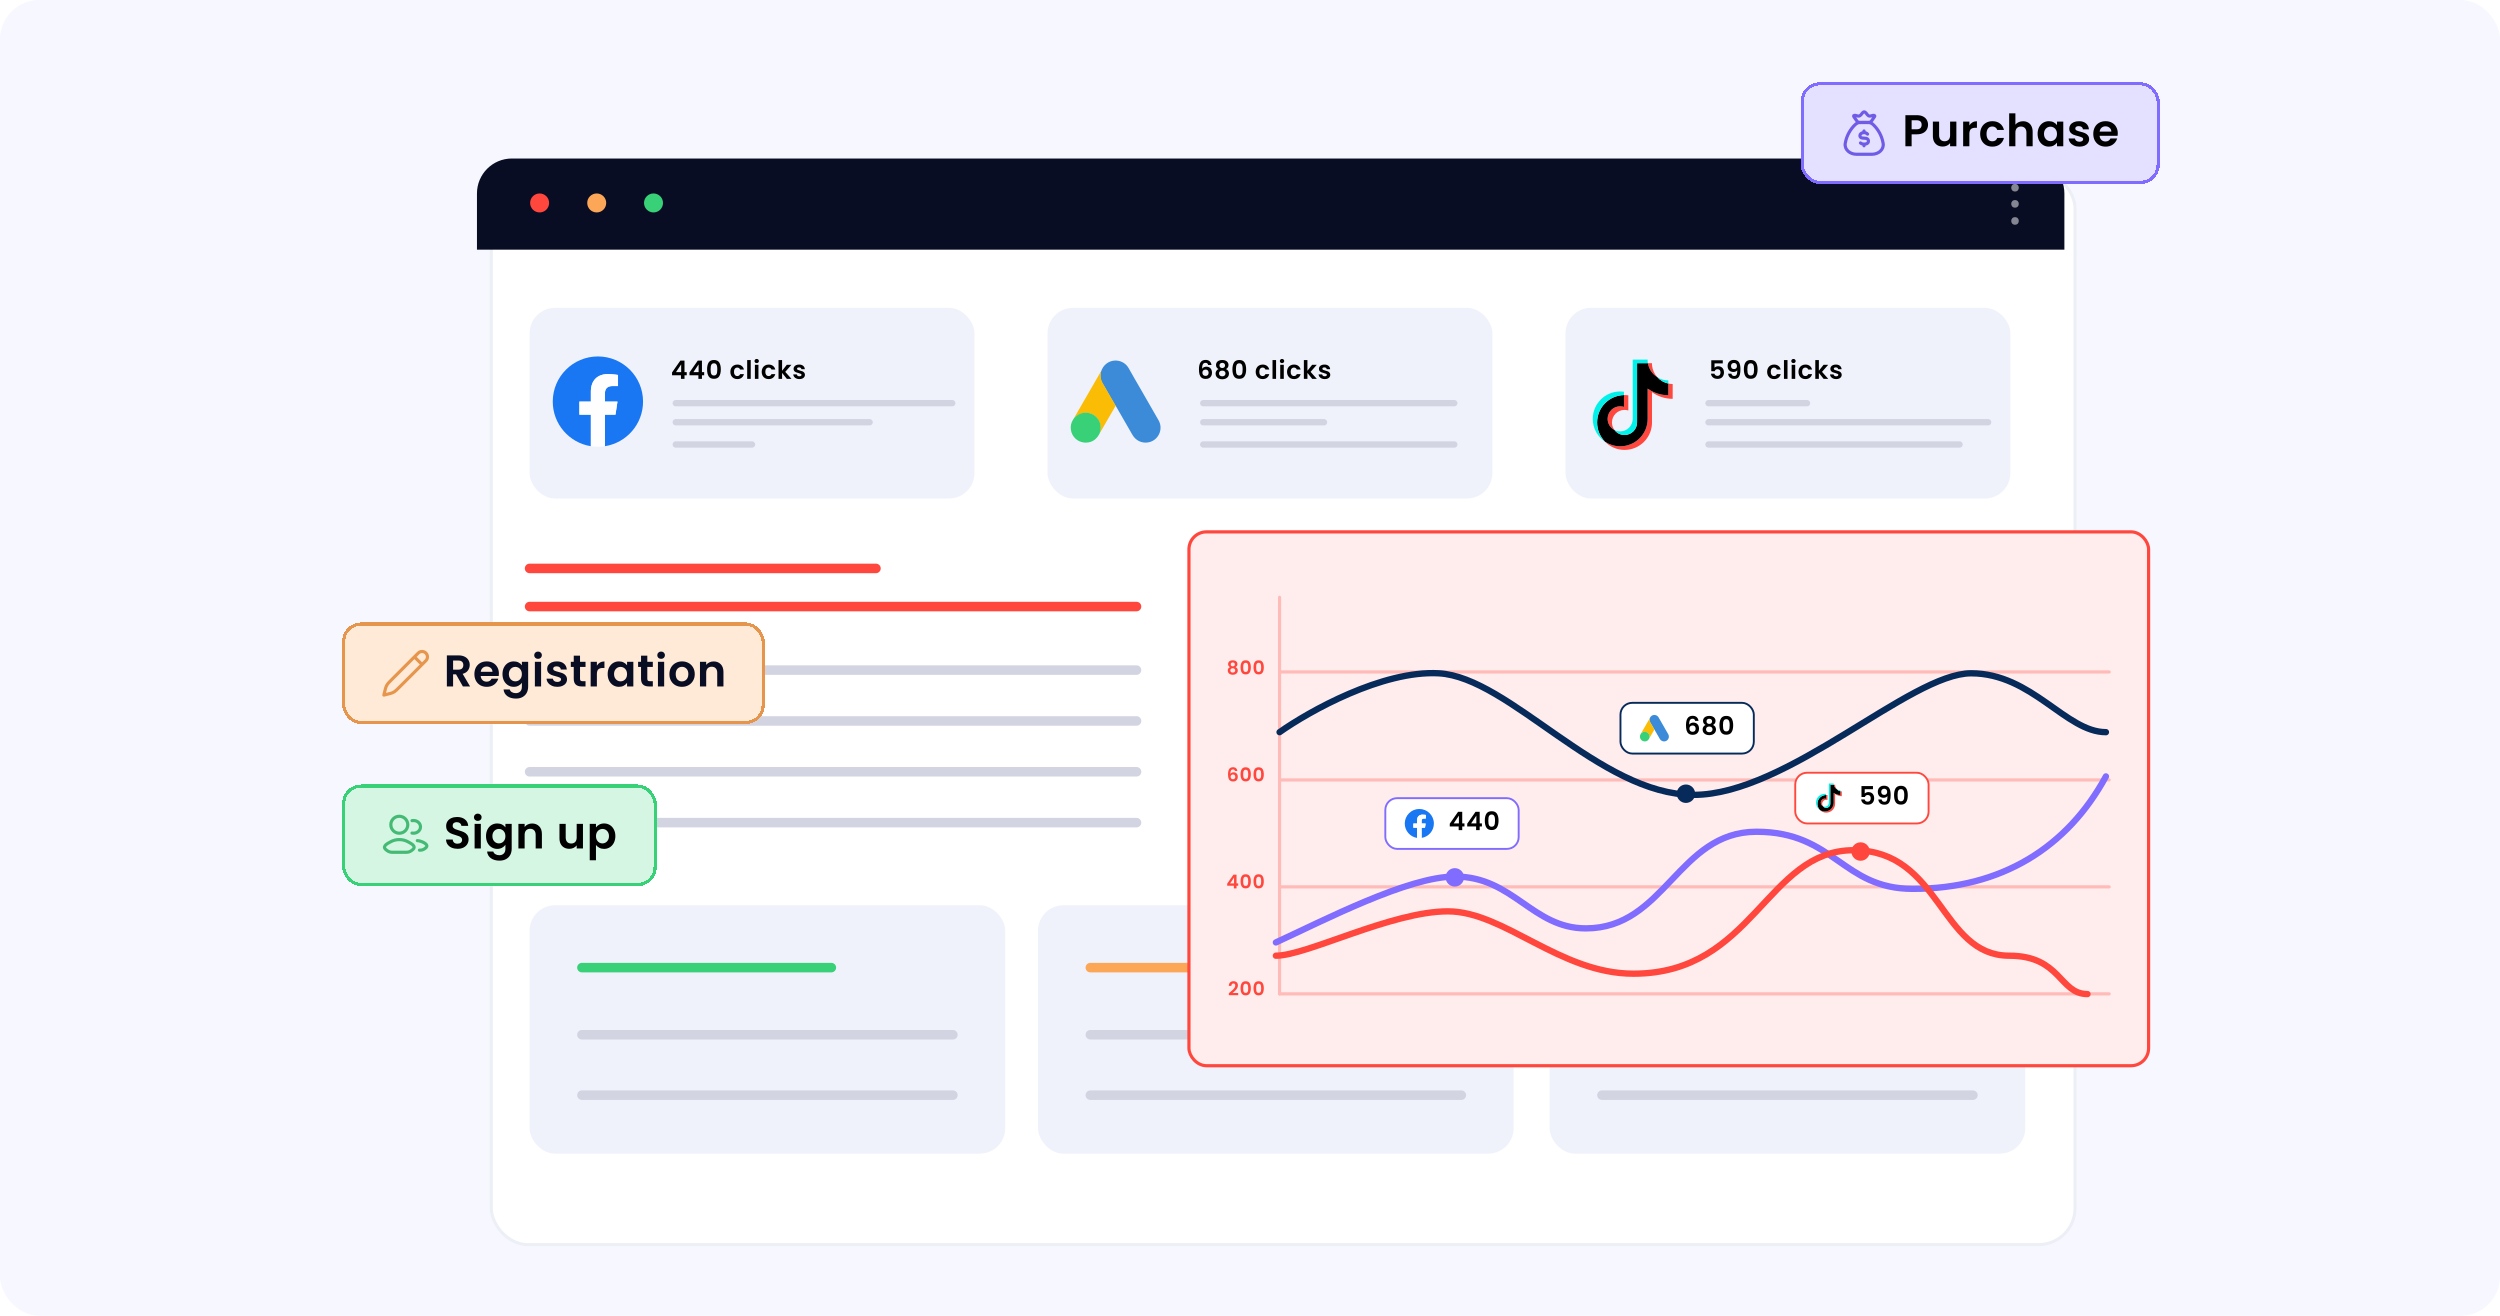 <svg width="760" height="400" viewBox="0 0 760 400" fill="none" xmlns="http://www.w3.org/2000/svg">
<rect x="0.5" y="0.5" width="759" height="399" rx="11.5" fill="#F6F7FF"/>
<rect x="0.5" y="0.5" width="759" height="399" rx="11.5" stroke="#F6F7FF"/>
<g filter="url(#filter0_d_8273_11041)">
<rect x="144.996" y="47.944" width="482.458" height="327.056" rx="11.592" fill="white"/>
<rect x="145.479" y="48.427" width="481.492" height="326.09" rx="11.109" stroke="#EDEFF7" stroke-width="0.966"/>
</g>
<rect x="160.995" y="275.194" width="144.595" height="75.511" rx="7.728" fill="#F0F2FB"/>
<line x1="176.903" y1="294.155" x2="252.729" y2="294.155" stroke="#38D178" stroke-width="2.898" stroke-linecap="round"/>
<line x1="176.903" y1="314.562" x2="289.681" y2="314.562" stroke="#D3D4E1" stroke-width="2.898" stroke-linecap="round"/>
<line x1="176.903" y1="332.93" x2="289.681" y2="332.93" stroke="#D3D4E1" stroke-width="2.898" stroke-linecap="round"/>
<rect x="315.555" y="275.194" width="144.595" height="75.511" rx="7.728" fill="#F0F2FB"/>
<line x1="331.463" y1="294.155" x2="407.289" y2="294.155" stroke="#FCA757" stroke-width="2.898" stroke-linecap="round"/>
<line x1="331.463" y1="314.562" x2="444.241" y2="314.562" stroke="#D3D4E1" stroke-width="2.898" stroke-linecap="round"/>
<line x1="331.463" y1="332.93" x2="444.241" y2="332.93" stroke="#D3D4E1" stroke-width="2.898" stroke-linecap="round"/>
<rect x="471.081" y="275.194" width="144.595" height="75.511" rx="7.728" fill="#F0F2FB"/>
<line x1="486.989" y1="294.154" x2="562.815" y2="294.154" stroke="#FCA757" stroke-width="2.898" stroke-linecap="round"/>
<line x1="486.989" y1="314.562" x2="599.767" y2="314.562" stroke="#D3D4E1" stroke-width="2.898" stroke-linecap="round"/>
<line x1="486.989" y1="332.93" x2="599.767" y2="332.93" stroke="#D3D4E1" stroke-width="2.898" stroke-linecap="round"/>
<rect x="473.979" y="263.603" width="86.94" height="35.742" rx="7.728" fill="#F0F2FB"/>
<line x1="483.639" y1="272.297" x2="529.041" y2="272.297" stroke="#A0D6FC" stroke-width="1.932" stroke-linecap="round"/>
<line x1="483.639" y1="281.957" x2="551.26" y2="281.957" stroke="#D3D4E1" stroke-width="1.932" stroke-linecap="round"/>
<line x1="483.639" y1="290.65" x2="551.26" y2="290.65" stroke="#D3D4E1" stroke-width="1.932" stroke-linecap="round"/>
<rect x="160.994" y="93.586" width="135.24" height="57.96" rx="7.728" fill="#F0F2FB"/>
<path d="M195.488 122.084C195.488 114.504 189.343 108.358 181.763 108.358C174.183 108.358 168.038 114.504 168.038 122.084C168.038 128.934 173.056 134.612 179.618 135.643V126.052H176.133V122.084H179.618V119.059C179.618 115.62 181.668 113.718 184.803 113.718C186.305 113.718 187.876 113.987 187.876 113.987V117.364H186.144C184.44 117.364 183.907 118.422 183.907 119.509V122.084H187.714L187.106 126.052H183.907V135.643C190.47 134.614 195.488 128.936 195.488 122.084Z" fill="#1977F3"/>
<path d="M187.106 126.051L187.714 122.083H183.908V119.508C183.908 118.423 184.439 117.364 186.145 117.364H187.876V113.986C187.876 113.986 186.305 113.718 184.804 113.718C181.669 113.718 179.619 115.617 179.619 119.058V122.083H176.133V126.051H179.619V135.642C180.318 135.752 181.034 135.808 181.764 135.808C182.493 135.808 183.209 135.75 183.908 135.642V126.051H187.106Z" fill="#FEFEFE"/>
<path d="M204.302 114.08V113.23L206.829 109.614H208.089V113.138H208.769V114.08H208.089V115.178H207.007V114.08H204.302ZM207.076 110.773L205.492 113.138H207.076V110.773ZM209.604 114.08V113.23L212.132 109.614H213.391V113.138H214.071V114.08H213.391V115.178H212.309V114.08H209.604ZM212.379 110.773L210.795 113.138H212.379V110.773ZM214.953 112.287C214.953 111.396 215.113 110.698 215.432 110.193C215.757 109.688 216.293 109.436 217.04 109.436C217.787 109.436 218.32 109.688 218.64 110.193C218.964 110.698 219.126 111.396 219.126 112.287C219.126 113.184 218.964 113.887 218.64 114.397C218.32 114.907 217.787 115.162 217.04 115.162C216.293 115.162 215.757 114.907 215.432 114.397C215.113 113.887 214.953 113.184 214.953 112.287ZM218.06 112.287C218.06 111.906 218.034 111.587 217.983 111.329C217.936 111.066 217.838 110.853 217.689 110.688C217.545 110.523 217.328 110.44 217.04 110.44C216.751 110.44 216.532 110.523 216.383 110.688C216.239 110.853 216.141 111.066 216.089 111.329C216.043 111.587 216.02 111.906 216.02 112.287C216.02 112.679 216.043 113.009 216.089 113.277C216.136 113.539 216.234 113.753 216.383 113.918C216.532 114.078 216.751 114.158 217.04 114.158C217.328 114.158 217.547 114.078 217.697 113.918C217.846 113.753 217.944 113.539 217.99 113.277C218.037 113.009 218.06 112.679 218.06 112.287ZM222.023 113.037C222.023 112.594 222.113 112.208 222.293 111.878C222.473 111.543 222.723 111.285 223.043 111.105C223.362 110.92 223.728 110.827 224.14 110.827C224.671 110.827 225.109 110.961 225.454 111.229C225.804 111.491 226.039 111.862 226.157 112.342H224.99C224.928 112.156 224.823 112.012 224.673 111.909C224.529 111.801 224.349 111.746 224.132 111.746C223.823 111.746 223.579 111.86 223.398 112.087C223.218 112.308 223.128 112.625 223.128 113.037C223.128 113.444 223.218 113.761 223.398 113.988C223.579 114.209 223.823 114.32 224.132 114.32C224.57 114.32 224.856 114.124 224.99 113.733H226.157C226.039 114.196 225.804 114.565 225.454 114.838C225.104 115.111 224.666 115.247 224.14 115.247C223.728 115.247 223.362 115.157 223.043 114.977C222.723 114.791 222.473 114.534 222.293 114.204C222.113 113.869 222.023 113.48 222.023 113.037ZM228.225 109.459V115.178H227.143V109.459H228.225ZM230.036 110.386C229.845 110.386 229.685 110.327 229.557 110.209C229.433 110.085 229.371 109.933 229.371 109.753C229.371 109.572 229.433 109.423 229.557 109.304C229.685 109.181 229.845 109.119 230.036 109.119C230.226 109.119 230.383 109.181 230.507 109.304C230.636 109.423 230.7 109.572 230.7 109.753C230.7 109.933 230.636 110.085 230.507 110.209C230.383 110.327 230.226 110.386 230.036 110.386ZM230.569 110.896V115.178H229.487V110.896H230.569ZM231.553 113.037C231.553 112.594 231.643 112.208 231.823 111.878C232.004 111.543 232.253 111.285 232.573 111.105C232.892 110.92 233.258 110.827 233.67 110.827C234.201 110.827 234.639 110.961 234.984 111.229C235.334 111.491 235.569 111.862 235.687 112.342H234.52C234.459 112.156 234.353 112.012 234.204 111.909C234.059 111.801 233.879 111.746 233.663 111.746C233.353 111.746 233.109 111.86 232.928 112.087C232.748 112.308 232.658 112.625 232.658 113.037C232.658 113.444 232.748 113.761 232.928 113.988C233.109 114.209 233.353 114.32 233.663 114.32C234.1 114.32 234.386 114.124 234.52 113.733H235.687C235.569 114.196 235.334 114.565 234.984 114.838C234.634 115.111 234.196 115.247 233.67 115.247C233.258 115.247 232.892 115.157 232.573 114.977C232.253 114.791 232.004 114.534 231.823 114.204C231.643 113.869 231.553 113.48 231.553 113.037ZM239.208 115.178L237.755 113.354V115.178H236.673V109.459H237.755V112.712L239.192 110.896H240.599L238.713 113.045L240.614 115.178H239.208ZM243.018 115.247C242.667 115.247 242.353 115.185 242.075 115.062C241.797 114.933 241.575 114.76 241.41 114.544C241.251 114.328 241.163 114.088 241.148 113.825H242.237C242.258 113.99 242.338 114.127 242.477 114.235C242.621 114.343 242.799 114.397 243.01 114.397C243.216 114.397 243.376 114.356 243.489 114.274C243.608 114.191 243.667 114.086 243.667 113.957C243.667 113.818 243.595 113.715 243.45 113.648C243.311 113.575 243.087 113.498 242.778 113.416C242.459 113.338 242.196 113.259 241.99 113.176C241.789 113.094 241.614 112.968 241.464 112.798C241.32 112.627 241.248 112.398 241.248 112.11C241.248 111.873 241.315 111.656 241.449 111.461C241.588 111.265 241.784 111.11 242.036 110.997C242.294 110.884 242.595 110.827 242.94 110.827C243.45 110.827 243.857 110.956 244.161 111.213C244.465 111.466 244.633 111.808 244.664 112.241H243.628C243.613 112.071 243.541 111.937 243.412 111.839C243.288 111.736 243.121 111.685 242.91 111.685C242.714 111.685 242.562 111.721 242.454 111.793C242.351 111.865 242.299 111.965 242.299 112.094C242.299 112.239 242.371 112.349 242.515 112.427C242.66 112.499 242.884 112.573 243.188 112.651C243.497 112.728 243.752 112.808 243.953 112.89C244.154 112.973 244.326 113.101 244.471 113.277C244.62 113.447 244.697 113.673 244.702 113.957C244.702 114.204 244.633 114.426 244.494 114.621C244.36 114.817 244.164 114.972 243.906 115.085C243.654 115.193 243.358 115.247 243.018 115.247Z" fill="black"/>
<path d="M205.43 122.566H289.472" stroke="#D3D4E1" stroke-width="1.932" stroke-linecap="round"/>
<path d="M205.43 128.362H264.356" stroke="#D3D4E1" stroke-width="1.932" stroke-linecap="round"/>
<path d="M205.43 135.124H228.614" stroke="#D3D4E1" stroke-width="1.932" stroke-linecap="round"/>
<rect x="318.453" y="93.586" width="135.24" height="57.96" rx="7.728" fill="#F0F2FB"/>
<path d="M334.791 112.748C335.055 112.055 335.418 111.417 335.957 110.9C338.112 108.799 341.676 109.327 343.139 111.967C344.239 113.969 345.405 115.927 346.538 117.906C348.43 121.195 350.344 124.484 352.214 127.784C353.787 130.545 352.082 134.032 348.958 134.505C347.044 134.791 345.251 133.911 344.261 132.195C342.6 129.302 340.928 126.409 339.267 123.527C339.234 123.461 339.19 123.406 339.146 123.351C338.97 123.208 338.893 122.999 338.783 122.812C338.046 121.514 337.287 120.227 336.55 118.94C336.078 118.104 335.583 117.279 335.11 116.444C334.681 115.696 334.483 114.882 334.505 114.024C334.538 113.584 334.593 113.144 334.791 112.748Z" fill="#3C8BD9"/>
<path d="M334.791 112.748C334.692 113.144 334.604 113.54 334.582 113.958C334.549 114.882 334.78 115.74 335.242 116.543C336.452 118.622 337.662 120.712 338.861 122.802C338.971 122.989 339.059 123.176 339.169 123.352C338.509 124.495 337.849 125.628 337.178 126.772C336.254 128.367 335.33 129.973 334.395 131.568C334.351 131.568 334.34 131.546 334.329 131.513C334.318 131.425 334.351 131.348 334.373 131.26C334.824 129.61 334.45 128.147 333.317 126.893C332.624 126.134 331.744 125.705 330.732 125.562C329.412 125.375 328.246 125.716 327.201 126.541C327.014 126.684 326.893 126.893 326.673 127.003C326.629 127.003 326.607 126.981 326.596 126.948C327.124 126.035 327.641 125.122 328.169 124.209C330.347 120.426 332.525 116.642 334.714 112.869C334.736 112.825 334.769 112.792 334.791 112.748Z" fill="#FABC04"/>
<path d="M326.64 126.981C326.849 126.794 327.047 126.596 327.267 126.42C329.94 124.308 333.954 125.837 334.537 129.181C334.68 129.984 334.603 130.754 334.361 131.524C334.35 131.59 334.339 131.645 334.317 131.711C334.218 131.887 334.13 132.074 334.02 132.25C333.041 133.867 331.601 134.67 329.709 134.549C327.542 134.395 325.837 132.767 325.54 130.611C325.397 129.566 325.606 128.587 326.145 127.685C326.255 127.487 326.387 127.311 326.508 127.113C326.563 127.069 326.541 126.981 326.64 126.981Z" fill="#38D178"/>
<path d="M367.281 110.951C367.229 110.734 367.139 110.572 367.01 110.464C366.887 110.355 366.706 110.301 366.469 110.301C366.114 110.301 365.851 110.446 365.681 110.734C365.516 111.017 365.431 111.481 365.426 112.125C365.55 111.919 365.73 111.759 365.967 111.646C366.204 111.528 366.462 111.468 366.74 111.468C367.075 111.468 367.371 111.54 367.628 111.685C367.886 111.829 368.087 112.04 368.231 112.318C368.376 112.591 368.448 112.921 368.448 113.308C368.448 113.673 368.373 114 368.224 114.289C368.079 114.572 367.865 114.794 367.582 114.954C367.299 115.113 366.961 115.193 366.57 115.193C366.034 115.193 365.611 115.075 365.302 114.838C364.998 114.601 364.785 114.271 364.661 113.849C364.542 113.421 364.483 112.895 364.483 112.272C364.483 111.329 364.645 110.618 364.97 110.139C365.295 109.655 365.807 109.413 366.508 109.413C367.049 109.413 367.469 109.559 367.768 109.853C368.066 110.147 368.239 110.513 368.285 110.951H367.281ZM366.492 112.357C366.219 112.357 365.99 112.437 365.805 112.597C365.619 112.756 365.526 112.988 365.526 113.292C365.526 113.596 365.611 113.836 365.782 114.011C365.957 114.186 366.201 114.274 366.516 114.274C366.794 114.274 367.013 114.189 367.173 114.019C367.337 113.849 367.42 113.619 367.42 113.331C367.42 113.032 367.34 112.795 367.18 112.62C367.026 112.445 366.796 112.357 366.492 112.357ZM370.439 112.195C369.924 111.927 369.666 111.512 369.666 110.951C369.666 110.672 369.736 110.42 369.875 110.193C370.019 109.961 370.233 109.778 370.516 109.644C370.805 109.505 371.155 109.436 371.567 109.436C371.979 109.436 372.327 109.505 372.61 109.644C372.899 109.778 373.113 109.961 373.252 110.193C373.396 110.42 373.468 110.672 373.468 110.951C373.468 111.234 373.399 111.484 373.26 111.7C373.12 111.911 372.935 112.076 372.703 112.195C372.986 112.318 373.208 112.499 373.368 112.736C373.527 112.973 373.607 113.253 373.607 113.578C373.607 113.928 373.517 114.235 373.337 114.498C373.162 114.755 372.919 114.954 372.61 115.093C372.301 115.232 371.953 115.301 371.567 115.301C371.181 115.301 370.833 115.232 370.524 115.093C370.22 114.954 369.978 114.755 369.797 114.498C369.622 114.235 369.535 113.928 369.535 113.578C369.535 113.253 369.614 112.973 369.774 112.736C369.934 112.494 370.155 112.313 370.439 112.195ZM372.417 111.105C372.417 110.853 372.34 110.657 372.185 110.518C372.036 110.379 371.83 110.309 371.567 110.309C371.309 110.309 371.103 110.379 370.949 110.518C370.799 110.657 370.725 110.855 370.725 111.113C370.725 111.345 370.802 111.53 370.957 111.669C371.116 111.808 371.32 111.878 371.567 111.878C371.814 111.878 372.018 111.808 372.178 111.669C372.337 111.525 372.417 111.337 372.417 111.105ZM371.567 112.666C371.273 112.666 371.034 112.741 370.848 112.89C370.668 113.04 370.578 113.253 370.578 113.532C370.578 113.789 370.665 114 370.841 114.165C371.021 114.325 371.263 114.405 371.567 114.405C371.871 114.405 372.111 114.323 372.286 114.158C372.461 113.993 372.549 113.784 372.549 113.532C372.549 113.259 372.458 113.047 372.278 112.898C372.098 112.743 371.861 112.666 371.567 112.666ZM374.655 112.287C374.655 111.396 374.815 110.698 375.134 110.193C375.459 109.688 375.995 109.436 376.742 109.436C377.489 109.436 378.022 109.688 378.341 110.193C378.666 110.698 378.828 111.396 378.828 112.287C378.828 113.184 378.666 113.887 378.341 114.397C378.022 114.907 377.489 115.162 376.742 115.162C375.995 115.162 375.459 114.907 375.134 114.397C374.815 113.887 374.655 113.184 374.655 112.287ZM377.762 112.287C377.762 111.906 377.736 111.587 377.684 111.329C377.638 111.066 377.54 110.853 377.391 110.688C377.246 110.523 377.03 110.44 376.742 110.44C376.453 110.44 376.234 110.523 376.085 110.688C375.94 110.853 375.843 111.066 375.791 111.329C375.745 111.587 375.721 111.906 375.721 112.287C375.721 112.679 375.745 113.009 375.791 113.277C375.837 113.539 375.935 113.753 376.085 113.918C376.234 114.078 376.453 114.158 376.742 114.158C377.03 114.158 377.249 114.078 377.398 113.918C377.548 113.753 377.646 113.539 377.692 113.277C377.738 113.009 377.762 112.679 377.762 112.287ZM381.724 113.037C381.724 112.594 381.814 112.208 381.995 111.878C382.175 111.543 382.425 111.285 382.744 111.105C383.064 110.92 383.43 110.827 383.842 110.827C384.372 110.827 384.81 110.961 385.156 111.229C385.506 111.491 385.74 111.862 385.859 112.342H384.692C384.63 112.156 384.524 112.012 384.375 111.909C384.231 111.801 384.05 111.746 383.834 111.746C383.525 111.746 383.28 111.86 383.1 112.087C382.92 112.308 382.829 112.625 382.829 113.037C382.829 113.444 382.92 113.761 383.1 113.988C383.28 114.209 383.525 114.32 383.834 114.32C384.272 114.32 384.558 114.124 384.692 113.733H385.859C385.74 114.196 385.506 114.565 385.156 114.838C384.805 115.111 384.367 115.247 383.842 115.247C383.43 115.247 383.064 115.157 382.744 114.977C382.425 114.791 382.175 114.534 381.995 114.204C381.814 113.869 381.724 113.48 381.724 113.037ZM387.927 109.459V115.178H386.845V109.459H387.927ZM389.737 110.386C389.547 110.386 389.387 110.327 389.258 110.209C389.135 110.085 389.073 109.933 389.073 109.753C389.073 109.572 389.135 109.423 389.258 109.304C389.387 109.181 389.547 109.119 389.737 109.119C389.928 109.119 390.085 109.181 390.209 109.304C390.338 109.423 390.402 109.572 390.402 109.753C390.402 109.933 390.338 110.085 390.209 110.209C390.085 110.327 389.928 110.386 389.737 110.386ZM390.271 110.896V115.178H389.189V110.896H390.271ZM391.255 113.037C391.255 112.594 391.345 112.208 391.525 111.878C391.705 111.543 391.955 111.285 392.275 111.105C392.594 110.92 392.96 110.827 393.372 110.827C393.903 110.827 394.341 110.961 394.686 111.229C395.036 111.491 395.271 111.862 395.389 112.342H394.222C394.16 112.156 394.055 112.012 393.905 111.909C393.761 111.801 393.581 111.746 393.364 111.746C393.055 111.746 392.81 111.86 392.63 112.087C392.45 112.308 392.36 112.625 392.36 113.037C392.36 113.444 392.45 113.761 392.63 113.988C392.81 114.209 393.055 114.32 393.364 114.32C393.802 114.32 394.088 114.124 394.222 113.733H395.389C395.271 114.196 395.036 114.565 394.686 114.838C394.335 115.111 393.898 115.247 393.372 115.247C392.96 115.247 392.594 115.157 392.275 114.977C391.955 114.791 391.705 114.534 391.525 114.204C391.345 113.869 391.255 113.48 391.255 113.037ZM398.91 115.178L397.457 113.354V115.178H396.375V109.459H397.457V112.712L398.894 110.896H400.301L398.415 113.045L400.316 115.178H398.91ZM402.719 115.247C402.369 115.247 402.055 115.185 401.777 115.062C401.498 114.933 401.277 114.76 401.112 114.544C400.952 114.328 400.865 114.088 400.849 113.825H401.939C401.96 113.99 402.039 114.127 402.178 114.235C402.323 114.343 402.5 114.397 402.712 114.397C402.918 114.397 403.077 114.356 403.191 114.274C403.309 114.191 403.369 114.086 403.369 113.957C403.369 113.818 403.296 113.715 403.152 113.648C403.013 113.575 402.789 113.498 402.48 113.416C402.16 113.338 401.898 113.259 401.692 113.176C401.491 113.094 401.316 112.968 401.166 112.798C401.022 112.627 400.95 112.398 400.95 112.11C400.95 111.873 401.017 111.656 401.151 111.461C401.29 111.265 401.486 111.11 401.738 110.997C401.996 110.884 402.297 110.827 402.642 110.827C403.152 110.827 403.559 110.956 403.863 111.213C404.167 111.466 404.335 111.808 404.365 112.241H403.33C403.314 112.071 403.242 111.937 403.114 111.839C402.99 111.736 402.822 111.685 402.611 111.685C402.415 111.685 402.263 111.721 402.155 111.793C402.052 111.865 402.001 111.965 402.001 112.094C402.001 112.239 402.073 112.349 402.217 112.427C402.361 112.499 402.585 112.573 402.889 112.651C403.199 112.728 403.454 112.808 403.655 112.89C403.855 112.973 404.028 113.101 404.172 113.277C404.322 113.447 404.399 113.673 404.404 113.957C404.404 114.204 404.335 114.426 404.195 114.621C404.062 114.817 403.866 114.972 403.608 115.085C403.356 115.193 403.059 115.247 402.719 115.247Z" fill="black"/>
<path d="M365.787 122.566H442.101" stroke="#D3D4E1" stroke-width="1.932" stroke-linecap="round"/>
<path d="M365.787 128.362H402.495" stroke="#D3D4E1" stroke-width="1.932" stroke-linecap="round"/>
<path d="M365.787 135.124H442.101" stroke="#D3D4E1" stroke-width="1.932" stroke-linecap="round"/>
<rect x="475.911" y="93.586" width="135.24" height="57.96" rx="7.728" fill="#F0F2FB"/>
<path d="M502.206 119.233C503.979 120.499 506.15 121.244 508.495 121.244V116.734C508.051 116.734 507.609 116.688 507.175 116.596V120.146C504.83 120.146 502.659 119.401 500.886 118.135V127.339C500.886 131.944 497.151 135.676 492.544 135.676C490.826 135.676 489.228 135.157 487.901 134.266C489.416 135.814 491.528 136.774 493.865 136.774C498.472 136.774 502.207 133.042 502.207 128.437V119.233H502.206ZM503.836 114.682C502.93 113.693 502.335 112.415 502.206 111.002V110.422H500.955C501.27 112.218 502.344 113.752 503.836 114.682ZM490.815 130.733C490.308 130.07 490.035 129.258 490.036 128.424C490.036 126.318 491.744 124.611 493.852 124.611C494.245 124.61 494.635 124.671 495.009 124.789V120.178C494.572 120.118 494.13 120.093 493.689 120.102V123.691C493.315 123.572 492.924 123.512 492.531 123.513C490.424 123.513 488.716 125.22 488.716 127.326C488.716 128.815 489.569 130.105 490.815 130.733Z" fill="#FF473D"/>
<path d="M500.886 118.135C502.659 119.401 504.83 120.146 507.175 120.146V116.596C505.866 116.317 504.707 115.633 503.836 114.682C502.344 113.752 501.27 112.218 500.955 110.422H497.667V128.437C497.66 130.537 495.955 132.238 493.852 132.238C492.612 132.238 491.511 131.647 490.814 130.733C489.569 130.105 488.715 128.815 488.715 127.326C488.715 125.22 490.423 123.513 492.531 123.513C492.935 123.513 493.324 123.575 493.689 123.691V120.102C489.163 120.196 485.523 123.892 485.523 128.437C485.523 130.706 486.43 132.763 487.901 134.266C489.228 135.157 490.826 135.676 492.544 135.676C497.151 135.676 500.886 131.944 500.886 127.339V118.135H500.886Z" fill="black"/>
<path d="M507.174 116.596V115.636C505.994 115.638 504.837 115.308 503.835 114.683C504.722 115.653 505.889 116.322 507.174 116.596ZM500.955 110.422C500.925 110.251 500.901 110.078 500.885 109.904V109.324H496.346V127.34C496.339 129.439 494.634 131.14 492.531 131.14C491.913 131.14 491.33 130.994 490.814 130.733C491.511 131.648 492.612 132.238 493.851 132.238C495.954 132.238 497.66 130.538 497.667 128.437V110.422H500.955ZM493.689 120.102V119.08C493.31 119.029 492.927 119.003 492.544 119.003C487.937 119.003 484.203 122.735 484.203 127.34C484.203 130.226 485.67 132.77 487.901 134.266C486.43 132.764 485.523 130.706 485.523 128.437C485.523 123.892 489.163 120.196 493.689 120.102Z" fill="#00F2EA"/>
<path d="M523.722 110.479H521.218V111.801C521.326 111.667 521.481 111.558 521.681 111.476C521.882 111.388 522.096 111.345 522.323 111.345C522.735 111.345 523.073 111.435 523.335 111.615C523.598 111.795 523.789 112.027 523.907 112.311C524.026 112.589 524.085 112.888 524.085 113.207C524.085 113.8 523.915 114.276 523.575 114.637C523.24 114.997 522.761 115.178 522.137 115.178C521.55 115.178 521.081 115.031 520.731 114.737C520.381 114.444 520.182 114.06 520.136 113.586H521.187C521.233 113.792 521.336 113.957 521.496 114.08C521.661 114.204 521.87 114.266 522.122 114.266C522.426 114.266 522.655 114.171 522.81 113.98C522.964 113.789 523.042 113.537 523.042 113.223C523.042 112.903 522.962 112.661 522.802 112.496C522.648 112.326 522.418 112.241 522.114 112.241C521.898 112.241 521.718 112.295 521.573 112.403C521.429 112.512 521.326 112.656 521.264 112.836H520.229V109.529H523.722V110.479ZM526.354 113.593C526.395 113.82 526.487 113.995 526.632 114.119C526.781 114.237 526.979 114.297 527.227 114.297C527.546 114.297 527.778 114.165 527.922 113.903C528.067 113.635 528.139 113.186 528.139 112.558C528.02 112.723 527.853 112.852 527.636 112.944C527.425 113.037 527.196 113.083 526.949 113.083C526.619 113.083 526.32 113.016 526.052 112.883C525.789 112.743 525.581 112.54 525.426 112.272C525.272 111.999 525.194 111.669 525.194 111.283C525.194 110.711 525.364 110.258 525.704 109.923C526.044 109.583 526.508 109.413 527.095 109.413C527.827 109.413 528.342 109.647 528.641 110.116C528.945 110.585 529.097 111.291 529.097 112.233C529.097 112.903 529.038 113.452 528.919 113.879C528.806 114.307 528.608 114.632 528.324 114.853C528.046 115.075 527.665 115.185 527.18 115.185C526.799 115.185 526.475 115.113 526.207 114.969C525.939 114.82 525.733 114.626 525.588 114.389C525.449 114.147 525.369 113.882 525.349 113.593H526.354ZM527.173 112.202C527.441 112.202 527.652 112.12 527.806 111.955C527.961 111.79 528.038 111.569 528.038 111.291C528.038 110.987 527.956 110.752 527.791 110.587C527.631 110.417 527.412 110.332 527.134 110.332C526.856 110.332 526.634 110.42 526.469 110.595C526.31 110.765 526.23 110.992 526.23 111.275C526.23 111.548 526.307 111.772 526.462 111.947C526.621 112.117 526.858 112.202 527.173 112.202ZM530.132 112.287C530.132 111.396 530.292 110.698 530.611 110.193C530.936 109.688 531.472 109.436 532.219 109.436C532.966 109.436 533.499 109.688 533.819 110.193C534.143 110.698 534.305 111.396 534.305 112.287C534.305 113.184 534.143 113.887 533.819 114.397C533.499 114.907 532.966 115.162 532.219 115.162C531.472 115.162 530.936 114.907 530.611 114.397C530.292 113.887 530.132 113.184 530.132 112.287ZM533.239 112.287C533.239 111.906 533.213 111.587 533.162 111.329C533.115 111.066 533.017 110.853 532.868 110.688C532.724 110.523 532.507 110.44 532.219 110.44C531.93 110.44 531.711 110.523 531.562 110.688C531.418 110.853 531.32 111.066 531.268 111.329C531.222 111.587 531.199 111.906 531.199 112.287C531.199 112.679 531.222 113.009 531.268 113.277C531.315 113.539 531.413 113.753 531.562 113.918C531.711 114.078 531.93 114.158 532.219 114.158C532.507 114.158 532.726 114.078 532.876 113.918C533.025 113.753 533.123 113.539 533.169 113.277C533.216 113.009 533.239 112.679 533.239 112.287ZM537.202 113.037C537.202 112.594 537.292 112.208 537.472 111.878C537.652 111.543 537.902 111.285 538.222 111.105C538.541 110.92 538.907 110.827 539.319 110.827C539.85 110.827 540.288 110.961 540.633 111.229C540.983 111.491 541.218 111.862 541.336 112.342H540.169C540.107 112.156 540.002 112.012 539.852 111.909C539.708 111.801 539.528 111.746 539.311 111.746C539.002 111.746 538.758 111.86 538.577 112.087C538.397 112.308 538.307 112.625 538.307 113.037C538.307 113.444 538.397 113.761 538.577 113.988C538.758 114.209 539.002 114.32 539.311 114.32C539.749 114.32 540.035 114.124 540.169 113.733H541.336C541.218 114.196 540.983 114.565 540.633 114.838C540.283 115.111 539.845 115.247 539.319 115.247C538.907 115.247 538.541 115.157 538.222 114.977C537.902 114.791 537.652 114.534 537.472 114.204C537.292 113.869 537.202 113.48 537.202 113.037ZM543.404 109.459V115.178H542.322V109.459H543.404ZM545.215 110.386C545.024 110.386 544.864 110.327 544.736 110.209C544.612 110.085 544.55 109.933 544.55 109.753C544.55 109.572 544.612 109.423 544.736 109.304C544.864 109.181 545.024 109.119 545.215 109.119C545.405 109.119 545.562 109.181 545.686 109.304C545.815 109.423 545.879 109.572 545.879 109.753C545.879 109.933 545.815 110.085 545.686 110.209C545.562 110.327 545.405 110.386 545.215 110.386ZM545.748 110.896V115.178H544.666V110.896H545.748ZM546.732 113.037C546.732 112.594 546.822 112.208 547.002 111.878C547.183 111.543 547.433 111.285 547.752 111.105C548.071 110.92 548.437 110.827 548.849 110.827C549.38 110.827 549.818 110.961 550.163 111.229C550.513 111.491 550.748 111.862 550.866 112.342H549.699C549.638 112.156 549.532 112.012 549.383 111.909C549.238 111.801 549.058 111.746 548.842 111.746C548.532 111.746 548.288 111.86 548.107 112.087C547.927 112.308 547.837 112.625 547.837 113.037C547.837 113.444 547.927 113.761 548.107 113.988C548.288 114.209 548.532 114.32 548.842 114.32C549.28 114.32 549.565 114.124 549.699 113.733H550.866C550.748 114.196 550.513 114.565 550.163 114.838C549.813 115.111 549.375 115.247 548.849 115.247C548.437 115.247 548.071 115.157 547.752 114.977C547.433 114.791 547.183 114.534 547.002 114.204C546.822 113.869 546.732 113.48 546.732 113.037ZM554.387 115.178L552.934 113.354V115.178H551.852V109.459H552.934V112.712L554.371 110.896H555.778L553.892 113.045L555.793 115.178H554.387ZM558.197 115.247C557.846 115.247 557.532 115.185 557.254 115.062C556.976 114.933 556.754 114.76 556.589 114.544C556.43 114.328 556.342 114.088 556.327 113.825H557.416C557.437 113.99 557.517 114.127 557.656 114.235C557.8 114.343 557.978 114.397 558.189 114.397C558.395 114.397 558.555 114.356 558.668 114.274C558.787 114.191 558.846 114.086 558.846 113.957C558.846 113.818 558.774 113.715 558.63 113.648C558.49 113.575 558.266 113.498 557.957 113.416C557.638 113.338 557.375 113.259 557.169 113.176C556.968 113.094 556.793 112.968 556.643 112.798C556.499 112.627 556.427 112.398 556.427 112.11C556.427 111.873 556.494 111.656 556.628 111.461C556.767 111.265 556.963 111.11 557.215 110.997C557.473 110.884 557.774 110.827 558.119 110.827C558.63 110.827 559.037 110.956 559.34 111.213C559.644 111.466 559.812 111.808 559.843 112.241H558.807C558.792 112.071 558.72 111.937 558.591 111.839C558.467 111.736 558.3 111.685 558.089 111.685C557.893 111.685 557.741 111.721 557.633 111.793C557.53 111.865 557.478 111.965 557.478 112.094C557.478 112.239 557.55 112.349 557.694 112.427C557.839 112.499 558.063 112.573 558.367 112.651C558.676 112.728 558.931 112.808 559.132 112.89C559.333 112.973 559.505 113.101 559.65 113.277C559.799 113.447 559.876 113.673 559.881 113.957C559.881 114.204 559.812 114.426 559.673 114.621C559.539 114.817 559.343 114.972 559.085 115.085C558.833 115.193 558.537 115.247 558.197 115.247Z" fill="black"/>
<path d="M519.381 122.566H549.327" stroke="#D3D4E1" stroke-width="1.932" stroke-linecap="round"/>
<path d="M519.381 128.362H604.389" stroke="#D3D4E1" stroke-width="1.932" stroke-linecap="round"/>
<path d="M519.381 135.124H595.695" stroke="#D3D4E1" stroke-width="1.932" stroke-linecap="round"/>
<path d="M144.996 58.81C144.996 52.941 149.753 48.184 155.622 48.184H616.947C622.816 48.184 627.573 52.941 627.573 58.81V75.891H144.996V58.81Z" fill="#090D23"/>
<circle cx="164.045" cy="61.696" r="2.886" fill="#FF473D"/>
<circle cx="181.4" cy="61.696" r="2.886" fill="#FCA757"/>
<circle cx="198.667" cy="61.696" r="2.886" fill="#38D178"/>
<circle cx="612.564" cy="57.067" r="1.154" transform="rotate(90 612.564 57.067)" fill="white" fill-opacity="0.5"/>
<circle cx="612.564" cy="61.973" r="1.154" transform="rotate(90 612.564 61.973)" fill="white" fill-opacity="0.5"/>
<circle cx="612.564" cy="67.168" r="1.154" transform="rotate(90 612.564 67.168)" fill="white" fill-opacity="0.5"/>
<path d="M160.994 172.799H266.288" stroke="#FF473D" stroke-width="2.898" stroke-linecap="round"/>
<path d="M160.994 184.391H345.501" stroke="#FF473D" stroke-width="2.898" stroke-linecap="round"/>
<path d="M160.994 203.711H345.501" stroke="#D3D4E1" stroke-width="2.898" stroke-linecap="round"/>
<path d="M160.994 234.623H345.501" stroke="#D3D4E1" stroke-width="2.898" stroke-linecap="round"/>
<path d="M160.994 219.167H345.501" stroke="#D3D4E1" stroke-width="2.898" stroke-linecap="round"/>
<path d="M160.994 250.079H345.501" stroke="#D3D4E1" stroke-width="2.898" stroke-linecap="round"/>
<g filter="url(#filter1_d_8273_11041)">
<rect x="104" y="189.221" width="128.478" height="30.912" rx="5.796" fill="#FFEAD7" shape-rendering="crispEdges"/>
<rect x="104.483" y="189.704" width="127.512" height="29.946" rx="5.313" stroke="#E6964C" stroke-width="0.966" shape-rendering="crispEdges"/>
<path d="M125.982 199.693L127.142 198.533C127.783 197.892 128.823 197.892 129.464 198.533C130.105 199.174 130.105 200.213 129.464 200.854L128.303 202.015M125.982 199.693L119.164 206.511C118.298 207.376 117.866 207.809 117.571 208.336C117.276 208.864 117.135 209.459 116.851 210.65L116.696 211.3L117.346 211.145C118.537 210.862 119.132 210.72 119.66 210.425C120.187 210.13 120.62 209.698 121.485 208.832L128.303 202.015M125.982 199.693L128.303 202.015" stroke="#E6964C" stroke-width="0.966" stroke-linecap="round" stroke-linejoin="round"/>
<path d="M140.714 208.677L138.631 204.998H137.739V208.677H135.845V199.237H139.389C140.119 199.237 140.741 199.368 141.255 199.629C141.769 199.882 142.152 200.229 142.404 200.671C142.666 201.103 142.797 201.59 142.797 202.131C142.797 202.753 142.616 203.317 142.256 203.822C141.895 204.318 141.359 204.66 140.646 204.849L142.905 208.677H140.714ZM137.739 203.578H139.321C139.835 203.578 140.218 203.456 140.47 203.213C140.723 202.961 140.849 202.613 140.849 202.172C140.849 201.739 140.723 201.405 140.47 201.171C140.218 200.927 139.835 200.806 139.321 200.806H137.739V203.578ZM151.667 204.768C151.667 205.039 151.649 205.282 151.613 205.499H146.136C146.181 206.04 146.37 206.463 146.704 206.77C147.037 207.076 147.448 207.23 147.935 207.23C148.638 207.23 149.138 206.928 149.436 206.324H151.478C151.261 207.045 150.847 207.64 150.234 208.109C149.621 208.569 148.868 208.798 147.975 208.798C147.254 208.798 146.605 208.641 146.028 208.325C145.46 208.001 145.013 207.545 144.689 206.959C144.373 206.373 144.215 205.697 144.215 204.931C144.215 204.155 144.373 203.475 144.689 202.888C145.004 202.302 145.446 201.852 146.014 201.536C146.582 201.221 147.236 201.063 147.975 201.063C148.687 201.063 149.323 201.216 149.882 201.523C150.45 201.829 150.887 202.266 151.194 202.834C151.509 203.393 151.667 204.038 151.667 204.768ZM149.706 204.227C149.697 203.74 149.521 203.353 149.179 203.064C148.836 202.767 148.417 202.618 147.921 202.618C147.452 202.618 147.055 202.762 146.731 203.051C146.415 203.33 146.221 203.722 146.149 204.227H149.706ZM156.177 201.063C156.736 201.063 157.227 201.175 157.651 201.401C158.075 201.617 158.409 201.901 158.652 202.253V201.184H160.559V208.731C160.559 209.425 160.419 210.043 160.14 210.584C159.86 211.134 159.441 211.566 158.882 211.882C158.323 212.207 157.647 212.369 156.853 212.369C155.789 212.369 154.915 212.121 154.23 211.625C153.553 211.129 153.17 210.453 153.08 209.596H154.96C155.059 209.939 155.271 210.209 155.596 210.408C155.929 210.615 156.33 210.719 156.799 210.719C157.349 210.719 157.795 210.552 158.138 210.218C158.481 209.894 158.652 209.398 158.652 208.731V207.568C158.409 207.919 158.07 208.212 157.638 208.447C157.214 208.681 156.727 208.798 156.177 208.798C155.546 208.798 154.969 208.636 154.446 208.312C153.923 207.987 153.508 207.532 153.202 206.946C152.904 206.351 152.755 205.67 152.755 204.904C152.755 204.146 152.904 203.475 153.202 202.888C153.508 202.302 153.919 201.852 154.432 201.536C154.955 201.221 155.537 201.063 156.177 201.063ZM158.652 204.931C158.652 204.471 158.562 204.079 158.381 203.754C158.201 203.42 157.958 203.168 157.651 202.997C157.345 202.816 157.016 202.726 156.664 202.726C156.312 202.726 155.988 202.812 155.69 202.983C155.393 203.154 155.149 203.407 154.96 203.74C154.78 204.065 154.689 204.453 154.689 204.904C154.689 205.354 154.78 205.751 154.96 206.094C155.149 206.427 155.393 206.684 155.69 206.865C155.997 207.045 156.321 207.135 156.664 207.135C157.016 207.135 157.345 207.049 157.651 206.878C157.958 206.698 158.201 206.445 158.381 206.121C158.562 205.787 158.652 205.39 158.652 204.931ZM163.561 200.292C163.228 200.292 162.948 200.188 162.723 199.981C162.507 199.764 162.398 199.498 162.398 199.183C162.398 198.867 162.507 198.606 162.723 198.398C162.948 198.182 163.228 198.074 163.561 198.074C163.895 198.074 164.17 198.182 164.386 198.398C164.612 198.606 164.725 198.867 164.725 199.183C164.725 199.498 164.612 199.764 164.386 199.981C164.17 200.188 163.895 200.292 163.561 200.292ZM164.495 201.184V208.677H162.601V201.184H164.495ZM169.426 208.798C168.812 208.798 168.263 208.69 167.776 208.474C167.289 208.248 166.901 207.946 166.613 207.568C166.333 207.189 166.18 206.77 166.153 206.31H168.06C168.096 206.599 168.235 206.837 168.479 207.027C168.731 207.216 169.042 207.311 169.412 207.311C169.773 207.311 170.052 207.239 170.251 207.094C170.458 206.95 170.562 206.765 170.562 206.54C170.562 206.297 170.435 206.116 170.183 205.999C169.939 205.873 169.547 205.738 169.006 205.593C168.447 205.458 167.988 205.318 167.627 205.174C167.275 205.03 166.969 204.809 166.707 204.511C166.455 204.214 166.329 203.813 166.329 203.308C166.329 202.893 166.446 202.514 166.68 202.172C166.924 201.829 167.266 201.559 167.708 201.36C168.159 201.162 168.686 201.063 169.29 201.063C170.183 201.063 170.895 201.288 171.427 201.739C171.959 202.181 172.252 202.78 172.306 203.538H170.494C170.467 203.24 170.341 203.006 170.115 202.834C169.899 202.654 169.606 202.564 169.236 202.564C168.894 202.564 168.628 202.627 168.438 202.753C168.258 202.879 168.168 203.055 168.168 203.281C168.168 203.533 168.294 203.727 168.547 203.862C168.799 203.988 169.191 204.119 169.723 204.254C170.264 204.39 170.71 204.529 171.062 204.674C171.414 204.818 171.716 205.043 171.968 205.35C172.23 205.647 172.365 206.044 172.374 206.54C172.374 206.973 172.252 207.36 172.009 207.703C171.774 208.046 171.432 208.316 170.981 208.514C170.539 208.704 170.021 208.798 169.426 208.798ZM176.326 202.74V206.364C176.326 206.617 176.384 206.801 176.501 206.919C176.628 207.027 176.835 207.081 177.124 207.081H178.003V208.677H176.812C175.217 208.677 174.419 207.901 174.419 206.351V202.74H173.526V201.184H174.419V199.332H176.326V201.184H178.003V202.74H176.326ZM181.451 202.348C181.694 201.951 182.01 201.64 182.398 201.414C182.794 201.189 183.245 201.076 183.75 201.076V203.064H183.25C182.655 203.064 182.204 203.204 181.897 203.484C181.6 203.763 181.451 204.25 181.451 204.944V208.677H179.558V201.184H181.451V202.348ZM184.732 204.904C184.732 204.146 184.88 203.475 185.178 202.888C185.485 202.302 185.895 201.852 186.409 201.536C186.932 201.221 187.513 201.063 188.153 201.063C188.712 201.063 189.199 201.175 189.614 201.401C190.038 201.626 190.376 201.91 190.628 202.253V201.184H192.535V208.677H190.628V207.581C190.385 207.933 190.047 208.226 189.614 208.46C189.19 208.686 188.699 208.798 188.14 208.798C187.509 208.798 186.932 208.636 186.409 208.312C185.895 207.987 185.485 207.532 185.178 206.946C184.88 206.351 184.732 205.67 184.732 204.904ZM190.628 204.931C190.628 204.471 190.538 204.079 190.358 203.754C190.177 203.42 189.934 203.168 189.627 202.997C189.321 202.816 188.992 202.726 188.64 202.726C188.288 202.726 187.964 202.812 187.666 202.983C187.369 203.154 187.125 203.407 186.936 203.74C186.756 204.065 186.666 204.453 186.666 204.904C186.666 205.354 186.756 205.751 186.936 206.094C187.125 206.427 187.369 206.684 187.666 206.865C187.973 207.045 188.298 207.135 188.64 207.135C188.992 207.135 189.321 207.049 189.627 206.878C189.934 206.698 190.177 206.445 190.358 206.121C190.538 205.787 190.628 205.39 190.628 204.931ZM196.782 202.74V206.364C196.782 206.617 196.84 206.801 196.958 206.919C197.084 207.027 197.291 207.081 197.58 207.081H198.459V208.677H197.269C195.673 208.677 194.875 207.901 194.875 206.351V202.74H193.982V201.184H194.875V199.332H196.782V201.184H198.459V202.74H196.782ZM200.974 200.292C200.64 200.292 200.361 200.188 200.136 199.981C199.919 199.764 199.811 199.498 199.811 199.183C199.811 198.867 199.919 198.606 200.136 198.398C200.361 198.182 200.64 198.074 200.974 198.074C201.308 198.074 201.583 198.182 201.799 198.398C202.024 198.606 202.137 198.867 202.137 199.183C202.137 199.498 202.024 199.764 201.799 199.981C201.583 200.188 201.308 200.292 200.974 200.292ZM201.907 201.184V208.677H200.014V201.184H201.907ZM207.298 208.798C206.577 208.798 205.928 208.641 205.351 208.325C204.773 208.001 204.318 207.545 203.985 206.959C203.66 206.373 203.498 205.697 203.498 204.931C203.498 204.164 203.665 203.488 203.998 202.902C204.341 202.316 204.805 201.865 205.391 201.55C205.977 201.225 206.631 201.063 207.352 201.063C208.073 201.063 208.727 201.225 209.313 201.55C209.899 201.865 210.359 202.316 210.693 202.902C211.035 203.488 211.206 204.164 211.206 204.931C211.206 205.697 211.031 206.373 210.679 206.959C210.336 207.545 209.868 208.001 209.272 208.325C208.686 208.641 208.028 208.798 207.298 208.798ZM207.298 207.149C207.641 207.149 207.961 207.067 208.258 206.905C208.565 206.734 208.808 206.481 208.988 206.148C209.169 205.814 209.259 205.408 209.259 204.931C209.259 204.218 209.07 203.673 208.691 203.294C208.321 202.907 207.866 202.713 207.325 202.713C206.784 202.713 206.329 202.907 205.959 203.294C205.598 203.673 205.418 204.218 205.418 204.931C205.418 205.643 205.594 206.193 205.946 206.581C206.306 206.959 206.757 207.149 207.298 207.149ZM216.94 201.076C217.833 201.076 218.554 201.36 219.104 201.928C219.654 202.487 219.929 203.272 219.929 204.281V208.677H218.036V204.538C218.036 203.943 217.887 203.488 217.589 203.172C217.292 202.848 216.886 202.686 216.372 202.686C215.849 202.686 215.435 202.848 215.128 203.172C214.831 203.488 214.682 203.943 214.682 204.538V208.677H212.788V201.184H214.682V202.118C214.934 201.793 215.254 201.541 215.642 201.36C216.039 201.171 216.472 201.076 216.94 201.076Z" fill="#090D23"/>
</g>
<rect x="361.44" y="161.689" width="291.733" height="162.288" rx="5.313" fill="#FFEDED" stroke="#FF473D" stroke-width="0.966"/>
<path d="M373.917 202.801C373.53 202.6 373.337 202.289 373.337 201.868C373.337 201.659 373.389 201.47 373.493 201.3C373.602 201.126 373.762 200.989 373.974 200.888C374.191 200.784 374.454 200.732 374.763 200.732C375.072 200.732 375.333 200.784 375.545 200.888C375.762 200.989 375.922 201.126 376.026 201.3C376.134 201.47 376.189 201.659 376.189 201.868C376.189 202.08 376.136 202.268 376.032 202.43C375.928 202.588 375.789 202.712 375.615 202.801C375.827 202.894 375.993 203.029 376.113 203.207C376.233 203.384 376.293 203.595 376.293 203.838C376.293 204.101 376.225 204.331 376.09 204.528C375.959 204.721 375.777 204.87 375.545 204.974C375.313 205.079 375.053 205.131 374.763 205.131C374.473 205.131 374.212 205.079 373.98 204.974C373.752 204.87 373.571 204.721 373.435 204.528C373.304 204.331 373.238 204.101 373.238 203.838C373.238 203.595 373.298 203.384 373.418 203.207C373.538 203.025 373.704 202.89 373.917 202.801ZM375.4 201.984C375.4 201.794 375.342 201.647 375.226 201.543C375.114 201.439 374.96 201.387 374.763 201.387C374.57 201.387 374.415 201.439 374.299 201.543C374.187 201.647 374.131 201.796 374.131 201.989C374.131 202.163 374.189 202.302 374.305 202.407C374.425 202.511 374.577 202.563 374.763 202.563C374.948 202.563 375.101 202.511 375.221 202.407C375.34 202.299 375.4 202.157 375.4 201.984ZM374.763 203.154C374.542 203.154 374.363 203.21 374.224 203.322C374.088 203.435 374.021 203.595 374.021 203.804C374.021 203.997 374.087 204.155 374.218 204.279C374.353 204.399 374.535 204.458 374.763 204.458C374.991 204.458 375.17 204.397 375.302 204.273C375.433 204.149 375.499 203.993 375.499 203.804C375.499 203.599 375.431 203.44 375.296 203.328C375.161 203.212 374.983 203.154 374.763 203.154ZM377.127 202.87C377.127 202.202 377.247 201.678 377.486 201.3C377.73 200.921 378.132 200.732 378.692 200.732C379.252 200.732 379.652 200.921 379.892 201.3C380.135 201.678 380.257 202.202 380.257 202.87C380.257 203.543 380.135 204.07 379.892 204.453C379.652 204.835 379.252 205.026 378.692 205.026C378.132 205.026 377.73 204.835 377.486 204.453C377.247 204.07 377.127 203.543 377.127 202.87ZM379.457 202.87C379.457 202.584 379.438 202.345 379.399 202.152C379.364 201.955 379.291 201.794 379.179 201.671C379.071 201.547 378.908 201.485 378.692 201.485C378.476 201.485 378.311 201.547 378.199 201.671C378.091 201.794 378.018 201.955 377.979 202.152C377.944 202.345 377.927 202.584 377.927 202.87C377.927 203.164 377.944 203.411 377.979 203.612C378.014 203.809 378.087 203.97 378.199 204.093C378.311 204.213 378.476 204.273 378.692 204.273C378.908 204.273 379.073 204.213 379.185 204.093C379.297 203.97 379.37 203.809 379.405 203.612C379.44 203.411 379.457 203.164 379.457 202.87ZM381.067 202.87C381.067 202.202 381.187 201.678 381.427 201.3C381.67 200.921 382.072 200.732 382.632 200.732C383.192 200.732 383.592 200.921 383.832 201.3C384.075 201.678 384.197 202.202 384.197 202.87C384.197 203.543 384.075 204.07 383.832 204.453C383.592 204.835 383.192 205.026 382.632 205.026C382.072 205.026 381.67 204.835 381.427 204.453C381.187 204.07 381.067 203.543 381.067 202.87ZM383.397 202.87C383.397 202.584 383.378 202.345 383.339 202.152C383.304 201.955 383.231 201.794 383.119 201.671C383.011 201.547 382.849 201.485 382.632 201.485C382.416 201.485 382.252 201.547 382.14 201.671C382.031 201.794 381.958 201.955 381.919 202.152C381.884 202.345 381.867 202.584 381.867 202.87C381.867 203.164 381.884 203.411 381.919 203.612C381.954 203.809 382.027 203.97 382.14 204.093C382.252 204.213 382.416 204.273 382.632 204.273C382.849 204.273 383.013 204.213 383.125 204.093C383.237 203.97 383.31 203.809 383.345 203.612C383.38 203.411 383.397 203.164 383.397 202.87Z" fill="#FF473D"/>
<path d="M375.418 234.39C375.379 234.228 375.312 234.106 375.215 234.025C375.122 233.944 374.987 233.903 374.809 233.903C374.543 233.903 374.346 234.011 374.218 234.228C374.094 234.44 374.031 234.788 374.027 235.271C374.12 235.117 374.255 234.997 374.433 234.912C374.61 234.823 374.804 234.778 375.012 234.778C375.263 234.778 375.486 234.833 375.679 234.941C375.872 235.049 376.023 235.207 376.131 235.416C376.239 235.621 376.293 235.868 376.293 236.158C376.293 236.432 376.237 236.678 376.125 236.894C376.017 237.107 375.856 237.273 375.644 237.392C375.431 237.512 375.178 237.572 374.885 237.572C374.483 237.572 374.166 237.483 373.934 237.306C373.706 237.128 373.546 236.88 373.453 236.564C373.364 236.243 373.32 235.849 373.32 235.381C373.32 234.674 373.441 234.141 373.685 233.782C373.928 233.418 374.313 233.237 374.838 233.237C375.244 233.237 375.559 233.347 375.783 233.567C376.007 233.787 376.137 234.062 376.171 234.39H375.418ZM374.827 235.445C374.622 235.445 374.45 235.505 374.311 235.625C374.172 235.744 374.102 235.918 374.102 236.146C374.102 236.374 374.166 236.554 374.293 236.685C374.425 236.817 374.608 236.882 374.844 236.882C375.053 236.882 375.217 236.819 375.337 236.691C375.46 236.564 375.522 236.392 375.522 236.175C375.522 235.951 375.462 235.773 375.343 235.642C375.227 235.511 375.055 235.445 374.827 235.445ZM377.128 235.393C377.128 234.724 377.247 234.201 377.487 233.822C377.73 233.443 378.132 233.254 378.693 233.254C379.253 233.254 379.653 233.443 379.892 233.822C380.136 234.201 380.257 234.724 380.257 235.393C380.257 236.065 380.136 236.593 379.892 236.975C379.653 237.358 379.253 237.549 378.693 237.549C378.132 237.549 377.73 237.358 377.487 236.975C377.247 236.593 377.128 236.065 377.128 235.393ZM379.458 235.393C379.458 235.107 379.438 234.867 379.4 234.674C379.365 234.477 379.291 234.317 379.179 234.193C379.071 234.069 378.909 234.008 378.693 234.008C378.476 234.008 378.312 234.069 378.2 234.193C378.092 234.317 378.018 234.477 377.98 234.674C377.945 234.867 377.927 235.107 377.927 235.393C377.927 235.687 377.945 235.934 377.98 236.135C378.014 236.332 378.088 236.492 378.2 236.616C378.312 236.736 378.476 236.795 378.693 236.795C378.909 236.795 379.073 236.736 379.185 236.616C379.297 236.492 379.371 236.332 379.405 236.135C379.44 235.934 379.458 235.687 379.458 235.393ZM381.068 235.393C381.068 234.724 381.188 234.201 381.427 233.822C381.671 233.443 382.073 233.254 382.633 233.254C383.193 233.254 383.593 233.443 383.833 233.822C384.076 234.201 384.198 234.724 384.198 235.393C384.198 236.065 384.076 236.593 383.833 236.975C383.593 237.358 383.193 237.549 382.633 237.549C382.073 237.549 381.671 237.358 381.427 236.975C381.188 236.593 381.068 236.065 381.068 235.393ZM383.398 235.393C383.398 235.107 383.379 234.867 383.34 234.674C383.305 234.477 383.232 234.317 383.12 234.193C383.011 234.069 382.849 234.008 382.633 234.008C382.416 234.008 382.252 234.069 382.14 234.193C382.032 234.317 381.959 234.477 381.92 234.674C381.885 234.867 381.868 235.107 381.868 235.393C381.868 235.687 381.885 235.934 381.92 236.135C381.955 236.332 382.028 236.492 382.14 236.616C382.252 236.736 382.416 236.795 382.633 236.795C382.849 236.795 383.013 236.736 383.125 236.616C383.237 236.492 383.311 236.332 383.346 236.135C383.38 235.934 383.398 235.687 383.398 235.393Z" fill="#FF473D"/>
<path d="M373.067 269.259V268.621L374.962 265.909H375.907V268.552H376.417V269.259H375.907V270.082H375.096V269.259H373.067ZM375.148 266.778L373.96 268.552H375.148V266.778ZM377.127 267.914C377.127 267.246 377.247 266.722 377.486 266.344C377.73 265.965 378.132 265.776 378.692 265.776C379.252 265.776 379.652 265.965 379.892 266.344C380.135 266.722 380.257 267.246 380.257 267.914C380.257 268.587 380.135 269.114 379.892 269.497C379.652 269.879 379.252 270.07 378.692 270.07C378.132 270.07 377.73 269.879 377.486 269.497C377.247 269.114 377.127 268.587 377.127 267.914ZM379.457 267.914C379.457 267.628 379.438 267.389 379.399 267.196C379.364 266.999 379.291 266.838 379.179 266.715C379.071 266.591 378.908 266.529 378.692 266.529C378.476 266.529 378.311 266.591 378.199 266.715C378.091 266.838 378.018 266.999 377.979 267.196C377.944 267.389 377.927 267.628 377.927 267.914C377.927 268.208 377.944 268.455 377.979 268.656C378.014 268.853 378.087 269.014 378.199 269.137C378.311 269.257 378.476 269.317 378.692 269.317C378.908 269.317 379.073 269.257 379.185 269.137C379.297 269.014 379.37 268.853 379.405 268.656C379.44 268.455 379.457 268.208 379.457 267.914ZM381.067 267.914C381.067 267.246 381.187 266.722 381.427 266.344C381.67 265.965 382.072 265.776 382.632 265.776C383.192 265.776 383.592 265.965 383.832 266.344C384.075 266.722 384.197 267.246 384.197 267.914C384.197 268.587 384.075 269.114 383.832 269.497C383.592 269.879 383.192 270.07 382.632 270.07C382.072 270.07 381.67 269.879 381.427 269.497C381.187 269.114 381.067 268.587 381.067 267.914ZM383.397 267.914C383.397 267.628 383.378 267.389 383.339 267.196C383.304 266.999 383.231 266.838 383.119 266.715C383.011 266.591 382.849 266.529 382.632 266.529C382.416 266.529 382.252 266.591 382.14 266.715C382.031 266.838 381.958 266.999 381.919 267.196C381.884 267.389 381.867 267.628 381.867 267.914C381.867 268.208 381.884 268.455 381.919 268.656C381.954 268.853 382.027 269.014 382.14 269.137C382.252 269.257 382.416 269.317 382.632 269.317C382.849 269.317 383.013 269.257 383.125 269.137C383.237 269.014 383.31 268.853 383.345 268.656C383.38 268.455 383.397 268.208 383.397 267.914Z" fill="#FF473D"/>
<path d="M373.861 301.689C374.232 301.38 374.528 301.123 374.748 300.918C374.968 300.709 375.152 300.493 375.299 300.269C375.446 300.045 375.519 299.824 375.519 299.608C375.519 299.411 375.473 299.256 375.38 299.144C375.287 299.032 375.144 298.976 374.951 298.976C374.758 298.976 374.609 299.042 374.505 299.173C374.4 299.301 374.346 299.477 374.342 299.701H373.554C373.57 299.237 373.707 298.885 373.966 298.646C374.228 298.406 374.561 298.286 374.963 298.286C375.403 298.286 375.741 298.404 375.977 298.64C376.213 298.872 376.33 299.179 376.33 299.562C376.33 299.863 376.249 300.151 376.087 300.425C375.925 300.7 375.739 300.939 375.531 301.144C375.322 301.345 375.049 301.588 374.713 301.874H376.423V302.547H373.56V301.944L373.861 301.689ZM377.128 300.437C377.128 299.768 377.247 299.245 377.487 298.866C377.73 298.487 378.132 298.298 378.693 298.298C379.253 298.298 379.653 298.487 379.892 298.866C380.136 299.245 380.257 299.768 380.257 300.437C380.257 301.109 380.136 301.637 379.892 302.019C379.653 302.402 379.253 302.593 378.693 302.593C378.132 302.593 377.73 302.402 377.487 302.019C377.247 301.637 377.128 301.109 377.128 300.437ZM379.458 300.437C379.458 300.151 379.438 299.911 379.4 299.718C379.365 299.521 379.291 299.361 379.179 299.237C379.071 299.113 378.909 299.052 378.693 299.052C378.476 299.052 378.312 299.113 378.2 299.237C378.092 299.361 378.018 299.521 377.98 299.718C377.945 299.911 377.927 300.151 377.927 300.437C377.927 300.73 377.945 300.978 377.98 301.179C378.014 301.376 378.088 301.536 378.2 301.66C378.312 301.78 378.476 301.839 378.693 301.839C378.909 301.839 379.073 301.78 379.185 301.66C379.297 301.536 379.371 301.376 379.405 301.179C379.44 300.978 379.458 300.73 379.458 300.437ZM381.068 300.437C381.068 299.768 381.188 299.245 381.427 298.866C381.671 298.487 382.072 298.298 382.633 298.298C383.193 298.298 383.593 298.487 383.833 298.866C384.076 299.245 384.198 299.768 384.198 300.437C384.198 301.109 384.076 301.637 383.833 302.019C383.593 302.402 383.193 302.593 382.633 302.593C382.072 302.593 381.671 302.402 381.427 302.019C381.188 301.637 381.068 301.109 381.068 300.437ZM383.398 300.437C383.398 300.151 383.379 299.911 383.34 299.718C383.305 299.521 383.232 299.361 383.12 299.237C383.011 299.113 382.849 299.052 382.633 299.052C382.416 299.052 382.252 299.113 382.14 299.237C382.032 299.361 381.959 299.521 381.92 299.718C381.885 299.911 381.868 300.151 381.868 300.437C381.868 300.73 381.885 300.978 381.92 301.179C381.955 301.376 382.028 301.536 382.14 301.66C382.252 301.78 382.416 301.839 382.633 301.839C382.849 301.839 383.013 301.78 383.125 301.66C383.237 301.536 383.311 301.376 383.346 301.179C383.38 300.978 383.398 300.73 383.398 300.437Z" fill="#FF473D"/>
<g opacity="0.3">
<path d="M388.993 181.581L388.993 302.137" stroke="#FF473D" stroke-width="0.966" stroke-linecap="round"/>
<path d="M388.993 302.137L641.19 302.137" stroke="#FF473D" stroke-width="0.966" stroke-linecap="round"/>
<path d="M388.993 237.093L641.19 237.093" stroke="#FF473D" stroke-width="0.966" stroke-linecap="round"/>
<path d="M388.993 204.272L641.19 204.272" stroke="#FF473D" stroke-width="0.966" stroke-linecap="round"/>
<path d="M388.993 269.614H641.19" stroke="#FF473D" stroke-width="0.966" stroke-linecap="round"/>
</g>
<path d="M387.872 286.498C402.574 279.734 428.083 266.473 442.289 266.473C460.047 266.473 465.775 282.226 482.1 282.226C506.159 282.226 510.168 252.855 533.94 252.855C557.712 252.855 560.003 270.211 581.484 270.211C608.407 270.211 628.455 257.661 640.198 236.033" stroke="#806CFE" stroke-width="1.932" stroke-linecap="round"/>
<path d="M388.993 222.577C397.983 216.223 420.248 203.748 437.383 204.681C458.801 205.849 486.302 241.64 514.86 241.64C543.418 241.64 580.702 204.681 599.212 204.681C617.721 204.681 628.034 222.577 640.198 222.577" stroke="#062A59" stroke-width="1.932" stroke-linecap="round"/>
<path d="M387.872 290.535C397.276 290.535 422.999 277.05 440.147 277.05C457.296 277.05 474.168 296.002 496.572 296.002C533.082 296.002 536.954 258.462 563.507 258.462C590.06 258.462 589.783 290.535 610.804 290.535C626.57 290.535 626.016 302.198 634.591 302.198" stroke="#FF473D" stroke-width="1.932" stroke-linecap="round"/>
<rect x="492.623" y="213.661" width="40.536" height="15.42" rx="3.574" fill="white"/>
<rect x="492.623" y="213.661" width="40.536" height="15.42" rx="3.574" stroke="#062A59" stroke-width="0.58"/>
<g clip-path="url(#clip0_8273_11041)">
<path d="M501.53 218.359C501.615 218.136 501.732 217.93 501.906 217.763C502.601 217.086 503.751 217.256 504.223 218.107C504.578 218.753 504.954 219.385 505.319 220.023C505.93 221.084 506.547 222.145 507.15 223.21C507.658 224.1 507.108 225.225 506.1 225.378C505.483 225.47 504.904 225.186 504.585 224.633C504.049 223.699 503.51 222.766 502.974 221.837C502.963 221.815 502.949 221.798 502.935 221.78C502.878 221.734 502.853 221.666 502.818 221.606C502.58 221.187 502.335 220.772 502.098 220.357C501.945 220.087 501.785 219.821 501.633 219.552C501.494 219.31 501.43 219.048 501.438 218.771C501.448 218.629 501.466 218.487 501.53 218.359Z" fill="#3C8BD9"/>
<path d="M501.529 218.359C501.497 218.487 501.469 218.615 501.462 218.75C501.451 219.048 501.526 219.324 501.675 219.584C502.065 220.254 502.455 220.928 502.842 221.602C502.877 221.663 502.906 221.723 502.941 221.78C502.728 222.149 502.516 222.514 502.299 222.883C502.001 223.398 501.703 223.916 501.401 224.43C501.387 224.43 501.384 224.423 501.38 224.413C501.377 224.384 501.387 224.359 501.394 224.331C501.54 223.799 501.419 223.327 501.054 222.922C500.83 222.678 500.546 222.539 500.22 222.493C499.794 222.433 499.418 222.543 499.081 222.809C499.021 222.855 498.982 222.922 498.911 222.958C498.896 222.958 498.889 222.951 498.886 222.94C499.056 222.646 499.223 222.351 499.393 222.057C500.096 220.836 500.798 219.615 501.504 218.398C501.511 218.384 501.522 218.374 501.529 218.359Z" fill="#FABC04"/>
<path d="M498.9 222.952C498.968 222.891 499.031 222.827 499.102 222.771C499.965 222.089 501.26 222.583 501.448 223.661C501.494 223.92 501.469 224.169 501.391 224.417C501.387 224.438 501.384 224.456 501.377 224.477C501.345 224.534 501.317 224.594 501.281 224.651C500.965 225.173 500.5 225.432 499.89 225.393C499.191 225.343 498.641 224.818 498.545 224.122C498.499 223.785 498.567 223.47 498.741 223.179C498.776 223.115 498.819 223.058 498.858 222.994C498.875 222.98 498.868 222.952 498.9 222.952Z" fill="#38D178"/>
</g>
<path d="M515.338 219.144C515.286 218.927 515.196 218.765 515.067 218.657C514.944 218.549 514.763 218.495 514.526 218.495C514.171 218.495 513.908 218.639 513.738 218.927C513.573 219.211 513.488 219.675 513.483 220.319C513.607 220.112 513.787 219.953 514.024 219.839C514.261 219.721 514.519 219.662 514.797 219.662C515.132 219.662 515.428 219.734 515.686 219.878C515.943 220.022 516.144 220.234 516.288 220.512C516.433 220.785 516.505 221.115 516.505 221.501C516.505 221.867 516.43 222.194 516.281 222.482C516.136 222.766 515.923 222.987 515.639 223.147C515.356 223.307 515.018 223.387 514.627 223.387C514.091 223.387 513.669 223.268 513.359 223.031C513.056 222.794 512.842 222.464 512.718 222.042C512.6 221.614 512.54 221.089 512.54 220.465C512.54 219.523 512.703 218.812 513.027 218.332C513.352 217.848 513.864 217.606 514.565 217.606C515.106 217.606 515.526 217.753 515.825 218.046C516.124 218.34 516.296 218.706 516.342 219.144H515.338ZM514.55 220.55C514.277 220.55 514.047 220.63 513.862 220.79C513.676 220.95 513.584 221.181 513.584 221.485C513.584 221.789 513.669 222.029 513.839 222.204C514.014 222.379 514.259 222.467 514.573 222.467C514.851 222.467 515.07 222.382 515.23 222.212C515.395 222.042 515.477 221.813 515.477 221.524C515.477 221.225 515.397 220.988 515.237 220.813C515.083 220.638 514.854 220.55 514.55 220.55ZM518.496 220.388C517.981 220.12 517.723 219.705 517.723 219.144C517.723 218.866 517.793 218.613 517.932 218.387C518.076 218.155 518.29 217.972 518.573 217.838C518.862 217.699 519.212 217.629 519.624 217.629C520.036 217.629 520.384 217.699 520.667 217.838C520.956 217.972 521.17 218.155 521.309 218.387C521.453 218.613 521.525 218.866 521.525 219.144C521.525 219.427 521.456 219.677 521.317 219.893C521.178 220.105 520.992 220.27 520.76 220.388C521.044 220.512 521.265 220.692 521.425 220.929C521.585 221.166 521.664 221.447 521.664 221.771C521.664 222.122 521.574 222.428 521.394 222.691C521.219 222.949 520.977 223.147 520.667 223.286C520.358 223.425 520.011 223.495 519.624 223.495C519.238 223.495 518.89 223.425 518.581 223.286C518.277 223.147 518.035 222.949 517.854 222.691C517.679 222.428 517.592 222.122 517.592 221.771C517.592 221.447 517.672 221.166 517.831 220.929C517.991 220.687 518.213 220.507 518.496 220.388ZM520.474 219.298C520.474 219.046 520.397 218.85 520.242 218.711C520.093 218.572 519.887 218.502 519.624 218.502C519.367 218.502 519.161 218.572 519.006 218.711C518.857 218.85 518.782 219.049 518.782 219.306C518.782 219.538 518.859 219.723 519.014 219.863C519.173 220.002 519.377 220.071 519.624 220.071C519.871 220.071 520.075 220.002 520.235 219.863C520.394 219.718 520.474 219.53 520.474 219.298ZM519.624 220.859C519.331 220.859 519.091 220.934 518.905 221.084C518.725 221.233 518.635 221.447 518.635 221.725C518.635 221.983 518.723 222.194 518.898 222.359C519.078 222.518 519.32 222.598 519.624 222.598C519.928 222.598 520.168 222.516 520.343 222.351C520.518 222.186 520.606 221.977 520.606 221.725C520.606 221.452 520.515 221.241 520.335 221.091C520.155 220.937 519.918 220.859 519.624 220.859ZM522.712 220.481C522.712 219.59 522.872 218.891 523.191 218.387C523.516 217.882 524.052 217.629 524.799 217.629C525.546 217.629 526.079 217.882 526.398 218.387C526.723 218.891 526.885 219.59 526.885 220.481C526.885 221.377 526.723 222.081 526.398 222.591C526.079 223.101 525.546 223.356 524.799 223.356C524.052 223.356 523.516 223.101 523.191 222.591C522.872 222.081 522.712 221.377 522.712 220.481ZM525.819 220.481C525.819 220.1 525.793 219.78 525.742 219.523C525.695 219.26 525.597 219.046 525.448 218.881C525.304 218.716 525.087 218.634 524.799 218.634C524.51 218.634 524.291 218.716 524.142 218.881C523.998 219.046 523.9 219.26 523.848 219.523C523.802 219.78 523.779 220.1 523.779 220.481C523.779 220.872 523.802 221.202 523.848 221.47C523.895 221.733 523.992 221.947 524.142 222.111C524.291 222.271 524.51 222.351 524.799 222.351C525.087 222.351 525.306 222.271 525.456 222.111C525.605 221.947 525.703 221.733 525.749 221.47C525.796 221.202 525.819 220.872 525.819 220.481Z" fill="black"/>
<rect x="545.753" y="234.913" width="40.536" height="15.42" rx="3.574" fill="white"/>
<rect x="545.753" y="234.913" width="40.536" height="15.42" rx="3.574" stroke="#FF473D" stroke-width="0.58"/>
<g clip-path="url(#clip1_8273_11041)">
<path d="M557.872 241.392C558.443 241.801 559.144 242.041 559.9 242.041V240.586C559.757 240.586 559.614 240.571 559.474 240.541V241.687C558.718 241.687 558.017 241.446 557.445 241.038V244.007C557.445 245.492 556.241 246.696 554.755 246.696C554.2 246.696 553.685 246.529 553.257 246.242C553.745 246.741 554.427 247.051 555.181 247.051C556.667 247.051 557.872 245.847 557.872 244.361V241.392H557.872ZM558.397 239.924C558.105 239.605 557.913 239.193 557.872 238.737V238.55H557.468C557.569 239.129 557.916 239.624 558.397 239.924ZM554.197 245.102C554.033 244.888 553.945 244.626 553.946 244.357C553.946 243.678 554.497 243.127 555.177 243.127C555.303 243.127 555.429 243.146 555.55 243.184V241.697C555.409 241.678 555.266 241.669 555.124 241.672V242.83C555.003 242.792 554.877 242.772 554.75 242.773C554.071 242.773 553.52 243.323 553.52 244.003C553.52 244.483 553.795 244.899 554.197 245.102Z" fill="#FF473D"/>
<path d="M557.445 241.038C558.017 241.446 558.718 241.687 559.474 241.687V240.541C559.052 240.451 558.678 240.231 558.397 239.924C557.916 239.624 557.569 239.129 557.468 238.55H556.407V244.361C556.405 245.039 555.855 245.587 555.176 245.587C554.776 245.587 554.421 245.397 554.196 245.102C553.795 244.899 553.519 244.483 553.519 244.003C553.519 243.323 554.07 242.773 554.75 242.773C554.88 242.773 555.006 242.793 555.124 242.83V241.672C553.664 241.703 552.49 242.895 552.49 244.361C552.49 245.093 552.782 245.757 553.257 246.242C553.685 246.529 554.2 246.696 554.755 246.696C556.241 246.696 557.445 245.492 557.445 244.007V241.038H557.445Z" fill="black"/>
<path d="M559.474 240.541V240.231C559.093 240.232 558.72 240.125 558.397 239.924C558.683 240.237 559.06 240.453 559.474 240.541ZM557.468 238.55C557.458 238.494 557.451 238.438 557.446 238.382V238.195H555.981V244.007C555.979 244.684 555.429 245.233 554.75 245.233C554.551 245.233 554.363 245.185 554.197 245.101C554.422 245.396 554.777 245.587 555.176 245.587C555.855 245.587 556.405 245.038 556.407 244.361V238.55H557.468ZM555.124 241.672V241.342C555.002 241.326 554.878 241.317 554.755 241.317C553.269 241.317 552.064 242.522 552.064 244.007C552.064 244.938 552.537 245.758 553.257 246.241C552.782 245.756 552.49 245.093 552.49 244.361C552.49 242.895 553.664 241.702 555.124 241.672Z" fill="#00F2EA"/>
</g>
<path d="M569.382 239.924H566.878V241.246C566.987 241.112 567.141 241.004 567.342 240.921C567.543 240.834 567.757 240.79 567.984 240.79C568.396 240.79 568.733 240.88 568.996 241.06C569.259 241.241 569.449 241.473 569.568 241.756C569.686 242.034 569.746 242.333 569.746 242.652C569.746 243.245 569.576 243.721 569.235 244.082C568.901 244.443 568.421 244.623 567.798 244.623C567.211 244.623 566.742 244.476 566.392 244.183C566.041 243.889 565.843 243.505 565.797 243.031H566.848C566.894 243.237 566.997 243.402 567.157 243.526C567.322 243.649 567.53 243.711 567.783 243.711C568.087 243.711 568.316 243.616 568.47 243.425C568.625 243.235 568.702 242.982 568.702 242.668C568.702 242.348 568.622 242.106 568.463 241.941C568.308 241.771 568.079 241.686 567.775 241.686C567.559 241.686 567.378 241.74 567.234 241.849C567.09 241.957 566.987 242.101 566.925 242.281H565.889V238.974H569.382V239.924ZM572.014 243.039C572.055 243.265 572.148 243.441 572.292 243.564C572.442 243.683 572.64 243.742 572.887 243.742C573.207 243.742 573.439 243.611 573.583 243.348C573.727 243.08 573.799 242.632 573.799 242.003C573.681 242.168 573.513 242.297 573.297 242.39C573.086 242.482 572.856 242.529 572.609 242.529C572.279 242.529 571.981 242.462 571.713 242.328C571.45 242.189 571.241 241.985 571.087 241.717C570.932 241.444 570.855 241.115 570.855 240.728C570.855 240.156 571.025 239.703 571.365 239.368C571.705 239.028 572.169 238.858 572.756 238.858C573.488 238.858 574.003 239.092 574.302 239.561C574.606 240.03 574.758 240.736 574.758 241.679C574.758 242.348 574.698 242.897 574.58 243.325C574.466 243.752 574.268 244.077 573.985 244.298C573.707 244.52 573.325 244.631 572.841 244.631C572.46 244.631 572.135 244.559 571.867 244.414C571.599 244.265 571.393 244.072 571.249 243.835C571.11 243.593 571.03 243.327 571.009 243.039H572.014ZM572.833 241.648C573.101 241.648 573.312 241.565 573.467 241.4C573.622 241.236 573.699 241.014 573.699 240.736C573.699 240.432 573.616 240.197 573.452 240.033C573.292 239.863 573.073 239.778 572.795 239.778C572.516 239.778 572.295 239.865 572.13 240.04C571.97 240.21 571.89 240.437 571.89 240.72C571.89 240.993 571.968 241.218 572.122 241.393C572.282 241.563 572.519 241.648 572.833 241.648ZM575.793 241.733C575.793 240.841 575.953 240.143 576.272 239.638C576.597 239.134 577.132 238.881 577.88 238.881C578.627 238.881 579.16 239.134 579.479 239.638C579.804 240.143 579.966 240.841 579.966 241.733C579.966 242.629 579.804 243.332 579.479 243.843C579.16 244.353 578.627 244.608 577.88 244.608C577.132 244.608 576.597 244.353 576.272 243.843C575.953 243.332 575.793 242.629 575.793 241.733ZM578.9 241.733C578.9 241.352 578.874 241.032 578.822 240.774C578.776 240.512 578.678 240.298 578.529 240.133C578.384 239.968 578.168 239.886 577.88 239.886C577.591 239.886 577.372 239.968 577.223 240.133C577.078 240.298 576.98 240.512 576.929 240.774C576.883 241.032 576.859 241.352 576.859 241.733C576.859 242.124 576.883 242.454 576.929 242.722C576.975 242.985 577.073 243.199 577.223 243.363C577.372 243.523 577.591 243.603 577.88 243.603C578.168 243.603 578.387 243.523 578.536 243.363C578.686 243.199 578.784 242.985 578.83 242.722C578.876 242.454 578.9 242.124 578.9 241.733Z" fill="black"/>
<rect x="421.138" y="242.641" width="40.536" height="15.42" rx="3.574" fill="white"/>
<rect x="421.138" y="242.641" width="40.536" height="15.42" rx="3.574" stroke="#806CFE" stroke-width="0.58"/>
<g clip-path="url(#clip2_8273_11041)">
<path d="M435.902 250.351C435.902 247.906 433.919 245.924 431.474 245.924C429.029 245.924 427.047 247.906 427.047 250.351C427.047 252.561 428.666 254.393 430.783 254.725V251.631H429.658V250.351H430.783V249.376C430.783 248.266 431.444 247.653 432.455 247.653C432.939 247.653 433.446 247.739 433.446 247.739V248.829H432.888C432.338 248.829 432.166 249.17 432.166 249.521V250.351H433.394L433.198 251.631H432.166V254.725C434.283 254.393 435.902 252.562 435.902 250.351Z" fill="#1977F3"/>
<path d="M433.198 251.632L433.394 250.352H432.167V249.521C432.167 249.171 432.338 248.829 432.888 248.829H433.447V247.74C433.447 247.74 432.94 247.653 432.456 247.653C431.444 247.653 430.783 248.266 430.783 249.376V250.352H429.659V251.632H430.783V254.726C431.009 254.761 431.24 254.779 431.475 254.779C431.71 254.779 431.941 254.761 432.167 254.726V251.632H433.198Z" fill="#FEFEFE"/>
</g>
<path d="M440.731 251.254V250.404L443.258 246.787H444.518V250.311H445.198V251.254H444.518V252.352H443.436V251.254H440.731ZM443.506 247.947L441.921 250.311H443.506V247.947ZM446.034 251.254V250.404L448.561 246.787H449.82V250.311H450.5V251.254H449.82V252.352H448.738V251.254H446.034ZM448.808 247.947L447.224 250.311H448.808V247.947ZM451.382 249.461C451.382 248.57 451.542 247.872 451.862 247.367C452.186 246.862 452.722 246.61 453.469 246.61C454.216 246.61 454.749 246.862 455.069 247.367C455.393 247.872 455.556 248.57 455.556 249.461C455.556 250.358 455.393 251.061 455.069 251.571C454.749 252.081 454.216 252.336 453.469 252.336C452.722 252.336 452.186 252.081 451.862 251.571C451.542 251.061 451.382 250.358 451.382 249.461ZM454.489 249.461C454.489 249.08 454.463 248.761 454.412 248.503C454.365 248.24 454.268 248.026 454.118 247.862C453.974 247.697 453.758 247.614 453.469 247.614C453.181 247.614 452.962 247.697 452.812 247.862C452.668 248.026 452.57 248.24 452.518 248.503C452.472 248.761 452.449 249.08 452.449 249.461C452.449 249.853 452.472 250.183 452.518 250.45C452.565 250.713 452.663 250.927 452.812 251.092C452.962 251.252 453.181 251.331 453.469 251.331C453.758 251.331 453.977 251.252 454.126 251.092C454.275 250.927 454.373 250.713 454.42 250.45C454.466 250.183 454.489 249.853 454.489 249.461Z" fill="black"/>
<circle cx="512.524" cy="241.29" r="2.804" fill="#062A59"/>
<circle cx="565.621" cy="258.867" r="2.804" fill="#FF473D"/>
<circle cx="442.261" cy="266.718" r="2.804" fill="#806CFE"/>
<g filter="url(#filter2_d_8273_11041)">
<rect x="547.395" y="25" width="109.158" height="30.912" rx="5.796" fill="#E4E0FF" shape-rendering="crispEdges"/>
<rect x="547.878" y="25.483" width="108.192" height="29.946" rx="5.313" stroke="#806CFE" stroke-width="0.966" shape-rendering="crispEdges"/>
<path d="M572.474 43.57C572.051 41.027 570.736 39.134 569.592 38.021C569.259 37.698 569.092 37.536 568.725 37.386C568.357 37.236 568.041 37.236 567.409 37.236H566.021C565.389 37.236 565.073 37.236 564.705 37.386C564.338 37.536 564.171 37.698 563.838 38.021C562.694 39.134 561.379 41.027 560.956 43.57C560.641 45.462 562.387 46.896 564.338 46.896H569.092C571.043 46.896 572.789 45.462 572.474 43.57Z" stroke="#6E5CE6" stroke-width="0.966" stroke-linecap="round"/>
<path d="M567.142 39.812C567.142 39.546 566.926 39.33 566.659 39.33C566.392 39.33 566.176 39.546 566.176 39.812L567.142 39.812ZM566.176 44.321C566.176 44.587 566.392 44.803 566.659 44.803C566.926 44.803 567.142 44.587 567.142 44.321H566.176ZM567.35 41.071C567.511 41.283 567.814 41.325 568.026 41.163C568.239 41.002 568.28 40.699 568.119 40.486L567.35 41.071ZM565.908 43.098C565.709 42.92 565.404 42.937 565.226 43.136C565.048 43.335 565.065 43.64 565.264 43.818L565.908 43.098ZM566.659 41.519C566.242 41.519 566.052 41.451 565.977 41.4C565.942 41.376 565.91 41.35 565.91 41.222H564.944C564.944 41.597 565.08 41.96 565.437 42.201C565.753 42.414 566.18 42.485 566.659 42.485V41.519ZM565.91 41.222C565.91 41.161 565.942 41.066 566.074 40.968C566.206 40.871 566.411 40.797 566.659 40.797V39.831C566.226 39.831 565.815 39.959 565.501 40.191C565.187 40.423 564.944 40.782 564.944 41.222H565.91ZM567.52 42.911C567.52 43.054 567.469 43.129 567.36 43.195C567.223 43.278 566.986 43.337 566.659 43.337V44.303C567.074 44.303 567.509 44.232 567.858 44.023C568.236 43.796 568.486 43.417 568.486 42.911H567.52ZM566.659 42.485C567.08 42.485 567.299 42.549 567.403 42.617C567.463 42.657 567.52 42.715 567.52 42.911H568.486C568.486 42.458 568.318 42.061 567.931 41.808C567.587 41.584 567.134 41.519 566.659 41.519V42.485ZM567.142 40.313L567.142 39.812L566.176 39.812L566.176 40.313L567.142 40.313ZM566.176 43.82V44.321H567.142V43.82H566.176ZM566.659 40.797C567.003 40.797 567.248 40.938 567.35 41.071L568.119 40.486C567.798 40.064 567.238 39.831 566.659 39.831V40.797ZM566.659 43.337C566.315 43.337 566.048 43.224 565.908 43.098L565.264 43.818C565.614 44.132 566.126 44.303 566.659 44.303V43.337Z" fill="#6E5CE6"/>
<path d="M563.66 35.59C563.527 35.396 563.334 35.134 563.732 35.074C564.141 35.013 564.566 35.292 564.981 35.287C565.357 35.282 565.549 35.115 565.754 34.877C565.971 34.626 566.306 34.017 566.715 34.017C567.123 34.017 567.459 34.626 567.675 34.877C567.88 35.115 568.072 35.282 568.448 35.287C568.864 35.292 569.288 35.013 569.697 35.074C570.095 35.134 569.902 35.396 569.769 35.59L569.169 36.464C568.912 36.838 568.783 37.025 568.514 37.131C568.245 37.237 567.898 37.237 567.203 37.237H566.226C565.531 37.237 565.184 37.237 564.915 37.131C564.646 37.025 564.518 36.838 564.261 36.464L563.66 35.59Z" stroke="#6E5CE6" stroke-width="0.966"/>
<path d="M586.124 37.938C586.124 38.442 586.002 38.916 585.759 39.358C585.524 39.799 585.15 40.155 584.636 40.426C584.131 40.696 583.491 40.832 582.716 40.832H581.134V44.456H579.24V35.016H582.716C583.446 35.016 584.068 35.142 584.582 35.395C585.096 35.647 585.479 35.995 585.732 36.436C585.993 36.878 586.124 37.379 586.124 37.938ZM582.635 39.303C583.158 39.303 583.545 39.186 583.798 38.952C584.05 38.708 584.177 38.37 584.177 37.938C584.177 37.018 583.663 36.558 582.635 36.558H581.134V39.303H582.635ZM594.735 36.964V44.456H592.828V43.509C592.584 43.834 592.264 44.091 591.867 44.28C591.48 44.461 591.056 44.551 590.596 44.551C590.01 44.551 589.492 44.429 589.041 44.186C588.59 43.933 588.234 43.568 587.973 43.09C587.72 42.603 587.594 42.026 587.594 41.359V36.964H589.487V41.089C589.487 41.684 589.636 42.143 589.934 42.468C590.231 42.784 590.637 42.941 591.151 42.941C591.674 42.941 592.084 42.784 592.381 42.468C592.679 42.143 592.828 41.684 592.828 41.089V36.964H594.735ZM598.689 38.127C598.933 37.73 599.248 37.419 599.636 37.194C600.033 36.968 600.483 36.855 600.988 36.855V38.844H600.488C599.893 38.844 599.442 38.983 599.136 39.263C598.838 39.542 598.689 40.029 598.689 40.723V44.456H596.796V36.964H598.689V38.127ZM601.97 40.71C601.97 39.934 602.128 39.258 602.443 38.681C602.759 38.095 603.196 37.645 603.755 37.329C604.314 37.004 604.954 36.842 605.676 36.842C606.604 36.842 607.371 37.076 607.975 37.545C608.588 38.005 608.998 38.654 609.205 39.493H607.163C607.055 39.168 606.87 38.916 606.609 38.735C606.356 38.546 606.041 38.451 605.662 38.451C605.121 38.451 604.693 38.65 604.377 39.046C604.062 39.434 603.904 39.989 603.904 40.71C603.904 41.422 604.062 41.977 604.377 42.373C604.693 42.761 605.121 42.955 605.662 42.955C606.428 42.955 606.929 42.612 607.163 41.927H609.205C608.998 42.739 608.588 43.383 607.975 43.861C607.362 44.339 606.595 44.578 605.676 44.578C604.954 44.578 604.314 44.42 603.755 44.104C603.196 43.78 602.759 43.329 602.443 42.752C602.128 42.166 601.97 41.485 601.97 40.71ZM615.005 36.855C615.573 36.855 616.078 36.982 616.52 37.234C616.962 37.478 617.304 37.843 617.548 38.33C617.8 38.807 617.926 39.385 617.926 40.061V44.456H616.033V40.318C616.033 39.723 615.884 39.267 615.587 38.952C615.289 38.627 614.883 38.465 614.369 38.465C613.846 38.465 613.432 38.627 613.125 38.952C612.828 39.267 612.679 39.723 612.679 40.318V44.456H610.786V34.448H612.679V37.897C612.922 37.572 613.247 37.32 613.653 37.14C614.058 36.95 614.509 36.855 615.005 36.855ZM619.433 40.683C619.433 39.925 619.582 39.254 619.879 38.668C620.186 38.082 620.596 37.631 621.11 37.315C621.633 37 622.214 36.842 622.855 36.842C623.414 36.842 623.9 36.955 624.315 37.18C624.739 37.406 625.077 37.69 625.33 38.032V36.964H627.236V44.456H625.33V43.361C625.086 43.712 624.748 44.005 624.315 44.24C623.891 44.465 623.4 44.578 622.841 44.578C622.21 44.578 621.633 44.416 621.11 44.091C620.596 43.766 620.186 43.311 619.879 42.725C619.582 42.13 619.433 41.449 619.433 40.683ZM625.33 40.71C625.33 40.25 625.239 39.858 625.059 39.533C624.879 39.2 624.635 38.947 624.329 38.776C624.022 38.596 623.693 38.505 623.342 38.505C622.99 38.505 622.665 38.591 622.368 38.762C622.07 38.934 621.827 39.186 621.637 39.52C621.457 39.844 621.367 40.232 621.367 40.683C621.367 41.134 621.457 41.53 621.637 41.873C621.827 42.207 622.07 42.464 622.368 42.644C622.674 42.824 622.999 42.914 623.342 42.914C623.693 42.914 624.022 42.829 624.329 42.657C624.635 42.477 624.879 42.225 625.059 41.9C625.239 41.566 625.33 41.17 625.33 40.71ZM632.146 44.578C631.533 44.578 630.983 44.47 630.496 44.253C630.009 44.028 629.621 43.726 629.333 43.347C629.053 42.968 628.9 42.549 628.873 42.089H630.78C630.816 42.378 630.956 42.617 631.199 42.806C631.452 42.995 631.763 43.09 632.132 43.09C632.493 43.09 632.773 43.018 632.971 42.874C633.178 42.73 633.282 42.545 633.282 42.319C633.282 42.076 633.156 41.895 632.903 41.778C632.66 41.652 632.268 41.517 631.727 41.373C631.168 41.237 630.708 41.098 630.347 40.953C629.996 40.809 629.689 40.588 629.428 40.291C629.175 39.993 629.049 39.592 629.049 39.087C629.049 38.672 629.166 38.294 629.401 37.951C629.644 37.608 629.987 37.338 630.428 37.14C630.879 36.941 631.407 36.842 632.011 36.842C632.903 36.842 633.616 37.067 634.147 37.518C634.679 37.96 634.972 38.56 635.027 39.317H633.214C633.187 39.019 633.061 38.785 632.836 38.614C632.619 38.433 632.326 38.343 631.957 38.343C631.614 38.343 631.348 38.406 631.159 38.532C630.978 38.659 630.888 38.835 630.888 39.06C630.888 39.312 631.014 39.506 631.267 39.642C631.519 39.768 631.911 39.898 632.443 40.034C632.984 40.169 633.431 40.309 633.782 40.453C634.134 40.597 634.436 40.823 634.688 41.129C634.95 41.427 635.085 41.823 635.094 42.319C635.094 42.752 634.972 43.14 634.729 43.482C634.495 43.825 634.152 44.095 633.701 44.294C633.259 44.483 632.741 44.578 632.146 44.578ZM643.806 40.548C643.806 40.818 643.788 41.062 643.752 41.278H638.275C638.32 41.819 638.51 42.243 638.843 42.549C639.177 42.856 639.587 43.009 640.074 43.009C640.777 43.009 641.277 42.707 641.575 42.103H643.617C643.401 42.824 642.986 43.419 642.373 43.888C641.76 44.348 641.007 44.578 640.114 44.578C639.393 44.578 638.744 44.42 638.167 44.104C637.599 43.78 637.153 43.325 636.828 42.739C636.512 42.153 636.355 41.476 636.355 40.71C636.355 39.934 636.512 39.254 636.828 38.668C637.144 38.082 637.585 37.631 638.153 37.315C638.721 37 639.375 36.842 640.114 36.842C640.827 36.842 641.462 36.995 642.021 37.302C642.589 37.608 643.027 38.046 643.333 38.614C643.649 39.173 643.806 39.817 643.806 40.548ZM641.845 40.007C641.836 39.52 641.661 39.132 641.318 38.844C640.975 38.546 640.556 38.397 640.06 38.397C639.591 38.397 639.195 38.541 638.87 38.83C638.555 39.11 638.361 39.502 638.289 40.007H641.845Z" fill="black"/>
</g>
<g filter="url(#filter3_d_8273_11041)">
<rect x="104" y="238.486" width="95.634" height="30.912" rx="5.796" fill="#D5F6E3" shape-rendering="crispEdges"/>
<rect x="104.483" y="238.969" width="94.668" height="29.946" rx="5.313" stroke="#38D178" stroke-width="0.966" shape-rendering="crispEdges"/>
<path d="M127.509 258.45H127.793C128.459 258.45 128.989 258.146 129.465 257.721C130.675 256.643 127.832 255.551 126.862 255.551M125.252 249.478C125.398 249.449 125.55 249.434 125.706 249.434C126.878 249.434 127.828 250.298 127.828 251.366C127.828 252.433 126.878 253.298 125.706 253.298C125.55 253.298 125.398 253.282 125.252 253.253M118.672 255.945C120.334 254.991 122.442 254.991 124.104 255.945C124.813 256.352 126.671 257.183 125.539 258.222C124.986 258.73 124.37 259.094 123.596 259.094H119.179C118.405 259.094 117.79 258.73 117.237 258.222C116.105 257.183 117.963 256.352 118.672 255.945ZM123.964 250.722C123.964 252.144 122.811 253.298 121.388 253.298C119.965 253.298 118.812 252.144 118.812 250.722C118.812 249.299 119.965 248.146 121.388 248.146C122.811 248.146 123.964 249.299 123.964 250.722Z" stroke="#45BA75" stroke-width="0.966" stroke-linecap="round"/>
<path d="M139.105 258.037C138.446 258.037 137.851 257.924 137.319 257.699C136.796 257.474 136.382 257.149 136.075 256.725C135.769 256.301 135.611 255.801 135.602 255.224H137.63C137.657 255.612 137.793 255.918 138.036 256.144C138.289 256.369 138.631 256.482 139.064 256.482C139.506 256.482 139.853 256.378 140.105 256.171C140.358 255.954 140.484 255.675 140.484 255.332C140.484 255.053 140.398 254.823 140.227 254.643C140.056 254.462 139.839 254.322 139.578 254.223C139.325 254.115 138.974 253.998 138.523 253.872C137.91 253.691 137.41 253.516 137.022 253.344C136.643 253.164 136.314 252.898 136.035 252.546C135.764 252.186 135.629 251.708 135.629 251.113C135.629 250.554 135.769 250.067 136.048 249.652C136.328 249.237 136.72 248.922 137.225 248.705C137.73 248.48 138.307 248.367 138.956 248.367C139.93 248.367 140.718 248.606 141.322 249.084C141.936 249.553 142.274 250.211 142.337 251.059H140.254C140.236 250.734 140.096 250.468 139.835 250.261C139.582 250.044 139.244 249.936 138.821 249.936C138.451 249.936 138.153 250.031 137.928 250.22C137.712 250.409 137.603 250.684 137.603 251.045C137.603 251.298 137.685 251.509 137.847 251.681C138.018 251.843 138.225 251.978 138.469 252.086C138.721 252.186 139.073 252.303 139.524 252.438C140.137 252.618 140.637 252.799 141.025 252.979C141.413 253.159 141.746 253.43 142.026 253.791C142.305 254.151 142.445 254.624 142.445 255.211C142.445 255.715 142.314 256.184 142.053 256.617C141.791 257.05 141.408 257.397 140.903 257.658C140.398 257.911 139.799 258.037 139.105 258.037ZM145.24 249.557C144.906 249.557 144.627 249.454 144.401 249.246C144.185 249.03 144.077 248.764 144.077 248.449C144.077 248.133 144.185 247.871 144.401 247.664C144.627 247.448 144.906 247.34 145.24 247.34C145.573 247.34 145.848 247.448 146.065 247.664C146.29 247.871 146.403 248.133 146.403 248.449C146.403 248.764 146.29 249.03 146.065 249.246C145.848 249.454 145.573 249.557 145.24 249.557ZM146.173 250.45V257.942H144.28V250.45H146.173ZM151.172 250.328C151.731 250.328 152.222 250.441 152.646 250.666C153.069 250.883 153.403 251.167 153.646 251.518V250.45H155.553V257.996C155.553 258.691 155.414 259.308 155.134 259.849C154.855 260.399 154.435 260.832 153.876 261.148C153.317 261.472 152.641 261.634 151.848 261.634C150.784 261.634 149.909 261.387 149.224 260.891C148.548 260.395 148.165 259.719 148.075 258.862H149.954C150.054 259.205 150.265 259.475 150.59 259.673C150.924 259.881 151.325 259.985 151.794 259.985C152.344 259.985 152.79 259.818 153.133 259.484C153.475 259.16 153.646 258.664 153.646 257.996V256.833C153.403 257.185 153.065 257.478 152.632 257.712C152.208 257.947 151.722 258.064 151.172 258.064C150.54 258.064 149.963 257.902 149.441 257.577C148.918 257.253 148.503 256.797 148.196 256.211C147.899 255.616 147.75 254.936 147.75 254.169C147.75 253.412 147.899 252.74 148.196 252.154C148.503 251.568 148.913 251.117 149.427 250.802C149.95 250.486 150.531 250.328 151.172 250.328ZM153.646 254.196C153.646 253.736 153.556 253.344 153.376 253.02C153.196 252.686 152.952 252.434 152.646 252.262C152.339 252.082 152.01 251.992 151.658 251.992C151.307 251.992 150.982 252.077 150.685 252.249C150.387 252.42 150.144 252.673 149.954 253.006C149.774 253.331 149.684 253.718 149.684 254.169C149.684 254.62 149.774 255.017 149.954 255.359C150.144 255.693 150.387 255.95 150.685 256.13C150.991 256.31 151.316 256.401 151.658 256.401C152.01 256.401 152.339 256.315 152.646 256.144C152.952 255.963 153.196 255.711 153.376 255.386C153.556 255.053 153.646 254.656 153.646 254.196ZM161.748 250.342C162.64 250.342 163.362 250.626 163.912 251.194C164.461 251.753 164.736 252.537 164.736 253.547V257.942H162.843V253.804C162.843 253.209 162.694 252.754 162.397 252.438C162.099 252.114 161.694 251.951 161.18 251.951C160.657 251.951 160.242 252.114 159.935 252.438C159.638 252.754 159.489 253.209 159.489 253.804V257.942H157.596V250.45H159.489V251.383C159.742 251.059 160.062 250.806 160.449 250.626C160.846 250.437 161.279 250.342 161.748 250.342ZM177.219 250.45V257.942H175.312V256.996C175.069 257.32 174.749 257.577 174.352 257.767C173.964 257.947 173.54 258.037 173.081 258.037C172.495 258.037 171.976 257.915 171.525 257.672C171.075 257.419 170.718 257.054 170.457 256.576C170.204 256.09 170.078 255.513 170.078 254.845V250.45H171.972V254.575C171.972 255.17 172.12 255.63 172.418 255.954C172.715 256.27 173.121 256.428 173.635 256.428C174.158 256.428 174.568 256.27 174.866 255.954C175.163 255.63 175.312 255.17 175.312 254.575V250.45H177.219ZM181.174 251.532C181.417 251.189 181.751 250.905 182.174 250.68C182.607 250.446 183.099 250.328 183.649 250.328C184.289 250.328 184.866 250.486 185.38 250.802C185.903 251.117 186.313 251.568 186.61 252.154C186.917 252.731 187.07 253.403 187.07 254.169C187.07 254.936 186.917 255.616 186.61 256.211C186.313 256.797 185.903 257.253 185.38 257.577C184.866 257.902 184.289 258.064 183.649 258.064C183.099 258.064 182.612 257.951 182.188 257.726C181.773 257.501 181.435 257.217 181.174 256.874V261.513H179.28V250.45H181.174V251.532ZM185.136 254.169C185.136 253.718 185.042 253.331 184.852 253.006C184.672 252.673 184.428 252.42 184.122 252.249C183.824 252.077 183.5 251.992 183.148 251.992C182.806 251.992 182.481 252.082 182.174 252.262C181.877 252.434 181.633 252.686 181.444 253.02C181.264 253.353 181.174 253.745 181.174 254.196C181.174 254.647 181.264 255.039 181.444 255.373C181.633 255.706 181.877 255.963 182.174 256.144C182.481 256.315 182.806 256.401 183.148 256.401C183.5 256.401 183.824 256.31 184.122 256.13C184.428 255.95 184.672 255.693 184.852 255.359C185.042 255.026 185.136 254.629 185.136 254.169Z" fill="black"/>
</g>
<defs>
<filter id="filter0_d_8273_11041" x="135.336" y="38.284" width="509.506" height="354.104" filterUnits="userSpaceOnUse" color-interpolation-filters="sRGB">
<feFlood flood-opacity="0" result="BackgroundImageFix"/>
<feColorMatrix in="SourceAlpha" type="matrix" values="0 0 0 0 0 0 0 0 0 0 0 0 0 0 0 0 0 0 127 0" result="hardAlpha"/>
<feOffset dx="3.864" dy="3.864"/>
<feGaussianBlur stdDeviation="6.762"/>
<feComposite in2="hardAlpha" operator="out"/>
<feColorMatrix type="matrix" values="0 0 0 0 0.13 0 0 0 0 0.126 0 0 0 0 0.126 0 0 0 0.1 0"/>
<feBlend mode="normal" in2="BackgroundImageFix" result="effect1_dropShadow_8273_11041"/>
<feBlend mode="normal" in="SourceGraphic" in2="effect1_dropShadow_8273_11041" result="shape"/>
</filter>
<filter id="filter1_d_8273_11041" x="98.204" y="183.425" width="140.071" height="42.504" filterUnits="userSpaceOnUse" color-interpolation-filters="sRGB">
<feFlood flood-opacity="0" result="BackgroundImageFix"/>
<feColorMatrix in="SourceAlpha" type="matrix" values="0 0 0 0 0 0 0 0 0 0 0 0 0 0 0 0 0 0 127 0" result="hardAlpha"/>
<feOffset/>
<feGaussianBlur stdDeviation="2.898"/>
<feComposite in2="hardAlpha" operator="out"/>
<feColorMatrix type="matrix" values="0 0 0 0 0.41 0 0 0 0 0.055 0 0 0 0 0.055 0 0 0 0.1 0"/>
<feBlend mode="normal" in2="BackgroundImageFix" result="effect1_dropShadow_8273_11041"/>
<feBlend mode="normal" in="SourceGraphic" in2="effect1_dropShadow_8273_11041" result="shape"/>
</filter>
<filter id="filter2_d_8273_11041" x="541.599" y="19.204" width="120.75" height="42.504" filterUnits="userSpaceOnUse" color-interpolation-filters="sRGB">
<feFlood flood-opacity="0" result="BackgroundImageFix"/>
<feColorMatrix in="SourceAlpha" type="matrix" values="0 0 0 0 0 0 0 0 0 0 0 0 0 0 0 0 0 0 127 0" result="hardAlpha"/>
<feOffset/>
<feGaussianBlur stdDeviation="2.898"/>
<feComposite in2="hardAlpha" operator="out"/>
<feColorMatrix type="matrix" values="0 0 0 0 0.41 0 0 0 0 0.055 0 0 0 0 0.055 0 0 0 0.1 0"/>
<feBlend mode="normal" in2="BackgroundImageFix" result="effect1_dropShadow_8273_11041"/>
<feBlend mode="normal" in="SourceGraphic" in2="effect1_dropShadow_8273_11041" result="shape"/>
</filter>
<filter id="filter3_d_8273_11041" x="98.204" y="232.69" width="107.226" height="42.504" filterUnits="userSpaceOnUse" color-interpolation-filters="sRGB">
<feFlood flood-opacity="0" result="BackgroundImageFix"/>
<feColorMatrix in="SourceAlpha" type="matrix" values="0 0 0 0 0 0 0 0 0 0 0 0 0 0 0 0 0 0 127 0" result="hardAlpha"/>
<feOffset/>
<feGaussianBlur stdDeviation="2.898"/>
<feComposite in2="hardAlpha" operator="out"/>
<feColorMatrix type="matrix" values="0 0 0 0 0.41 0 0 0 0 0.055 0 0 0 0 0.055 0 0 0 0.1 0"/>
<feBlend mode="normal" in2="BackgroundImageFix" result="effect1_dropShadow_8273_11041"/>
<feBlend mode="normal" in="SourceGraphic" in2="effect1_dropShadow_8273_11041" result="shape"/>
</filter>
<clipPath id="clip0_8273_11041">
<rect width="9.66" height="9.66" fill="white" transform="translate(498.129 216.541)"/>
</clipPath>
<clipPath id="clip1_8273_11041">
<rect width="9.66" height="9.66" fill="white" transform="translate(551.259 237.793)"/>
</clipPath>
<clipPath id="clip2_8273_11041">
<rect width="9.66" height="9.66" fill="white" transform="translate(426.645 245.521)"/>
</clipPath>
</defs>
</svg>
